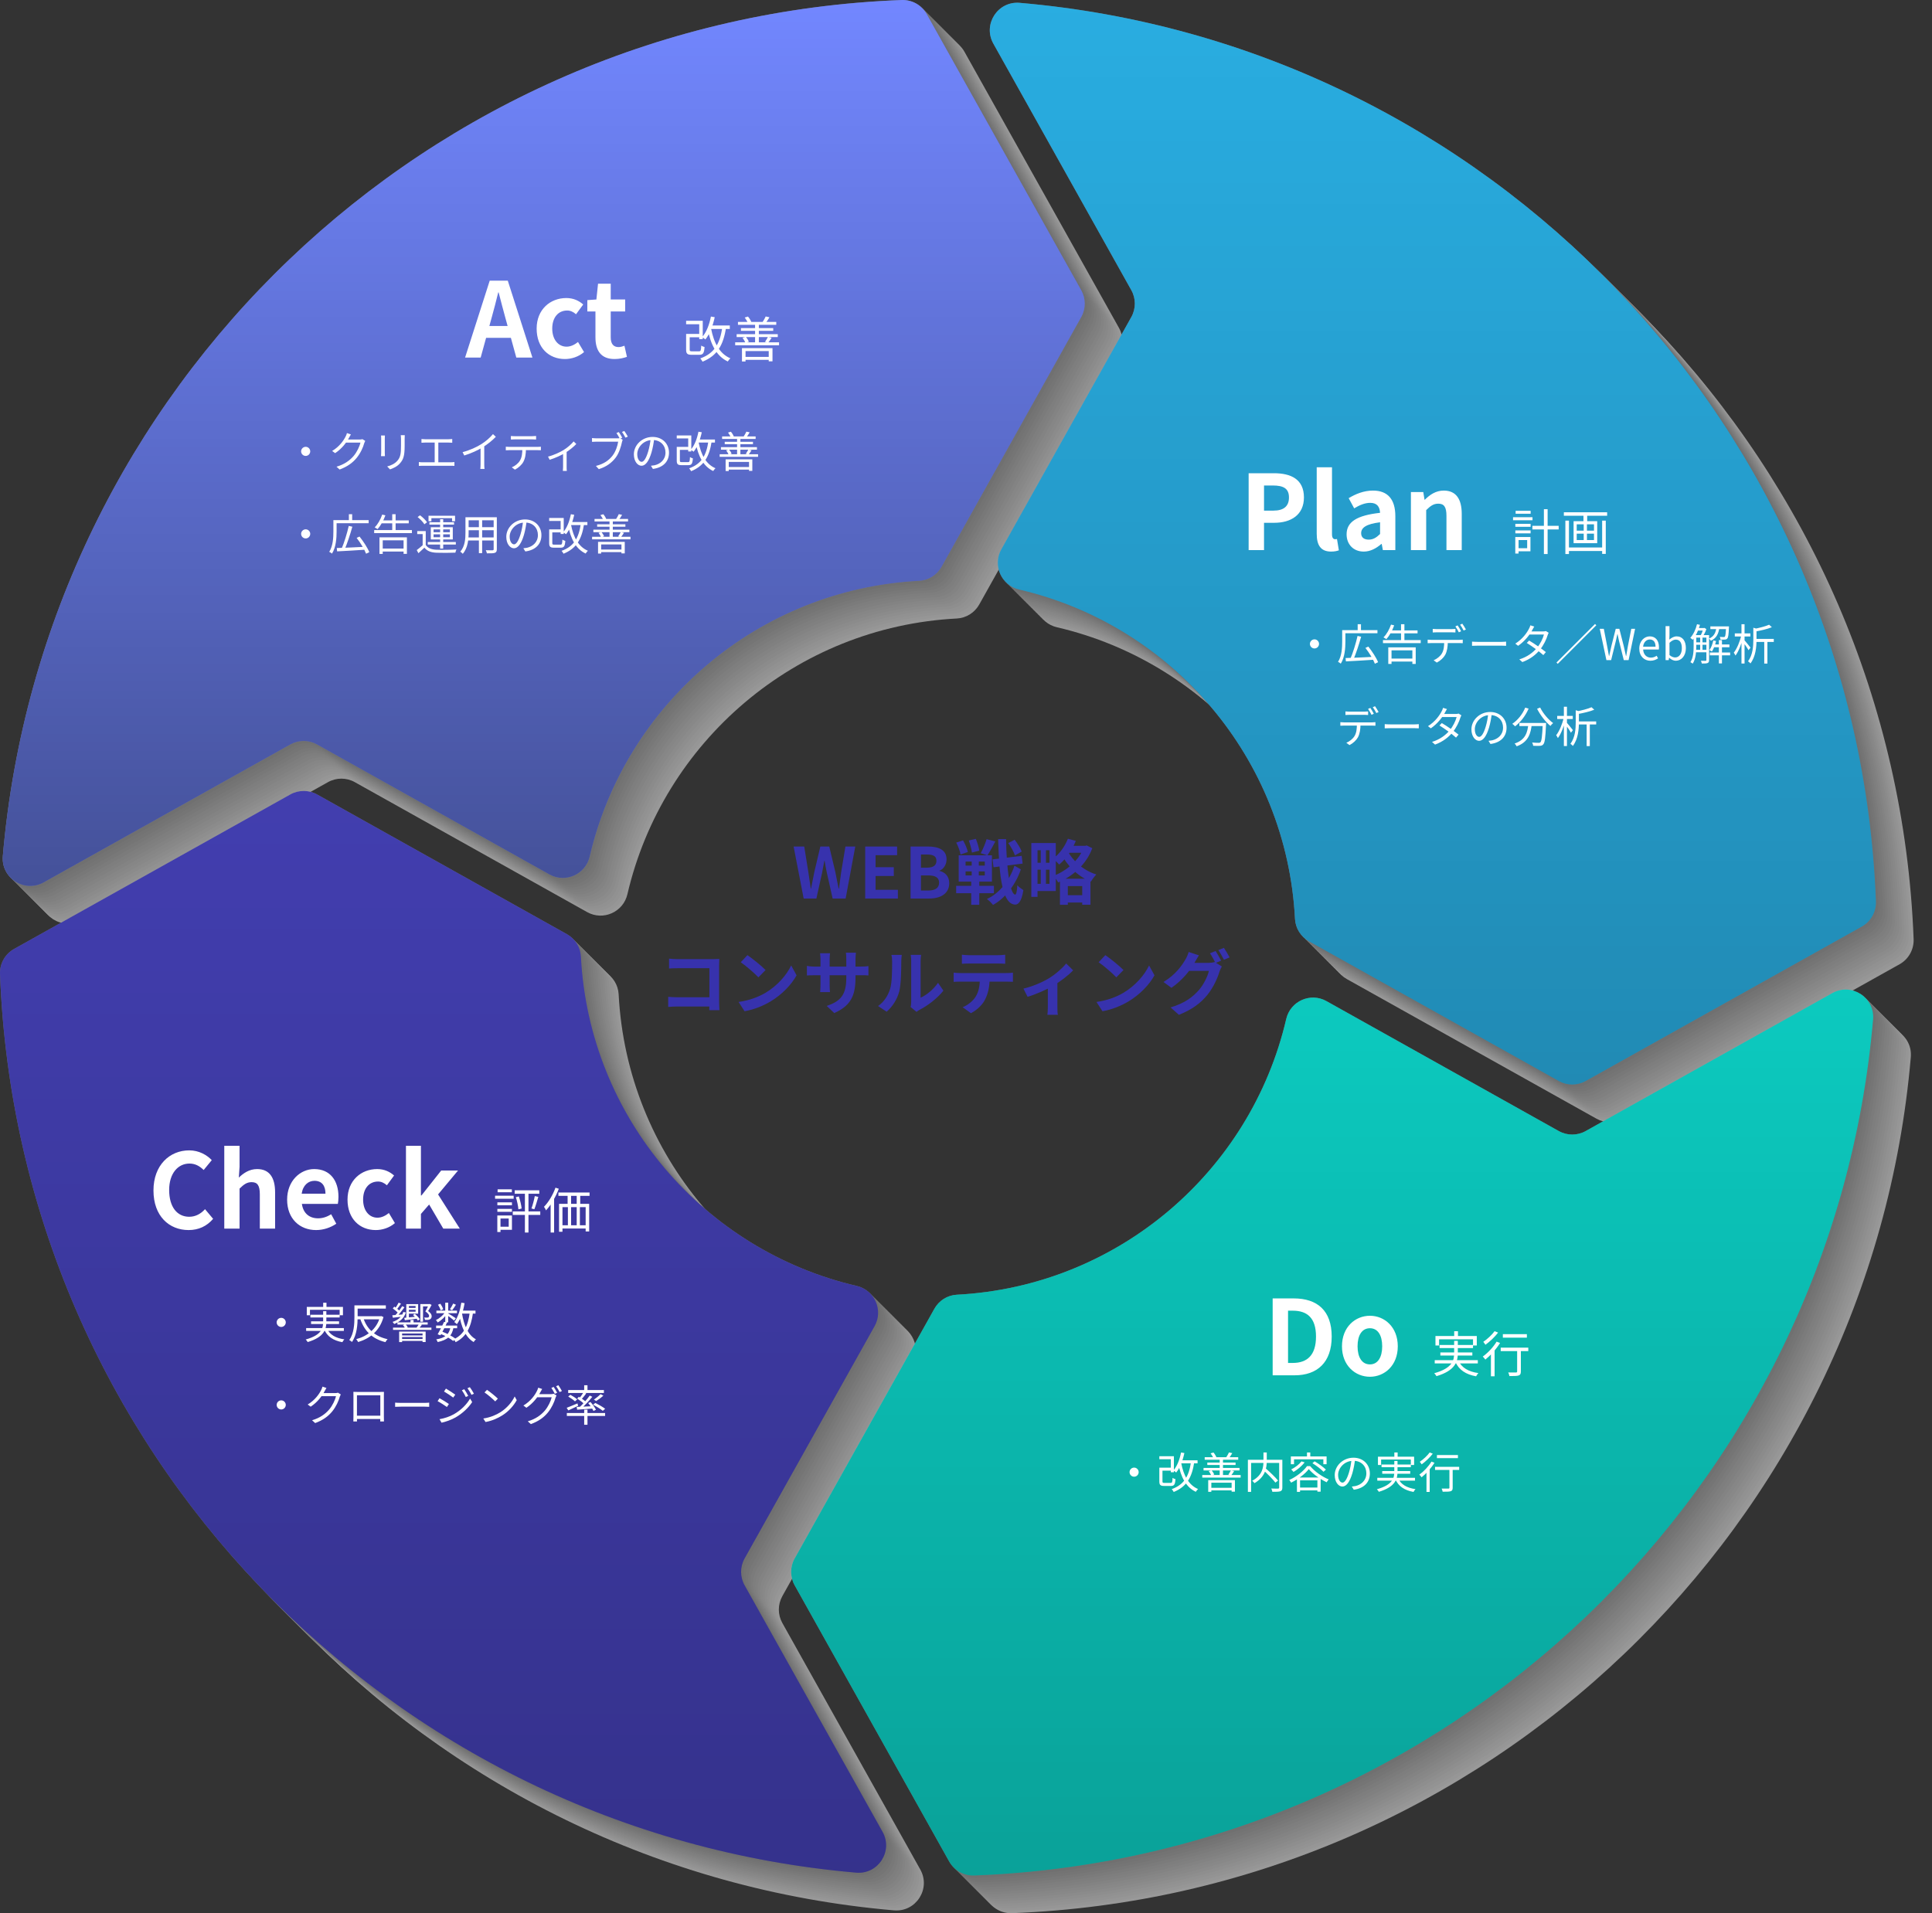 <svg width="632" height="626" viewBox="0 0 632 626" fill="none" xmlns="http://www.w3.org/2000/svg">
<rect x="0" y="0" width="632" height="626" fill="#333333" stroke="none"/>
<path d="M262.897 294L259.608 276.98H263.081L264.415 285.283C264.691 287.077 264.944 288.894 265.22 290.734H265.312C265.657 288.894 266.025 287.077 266.393 285.283L268.348 276.98H271.269L273.247 285.283C273.615 287.054 273.937 288.894 274.328 290.734H274.443C274.673 288.894 274.949 287.077 275.179 285.283L276.559 276.98H279.779L276.628 294H272.373L270.487 285.582C270.188 284.271 269.958 282.937 269.751 281.649H269.659C269.429 282.937 269.176 284.271 268.923 285.582L267.06 294H262.897ZM283.023 294V276.98H293.465V279.809H286.427V283.742H292.384V286.617H286.427V291.148H293.718V294H283.023ZM297.864 294V276.98H303.476C306.972 276.98 309.64 278.015 309.64 281.189C309.64 282.753 308.789 284.34 307.34 284.869V284.961C309.157 285.398 310.514 286.709 310.514 288.986C310.514 292.413 307.662 294 303.936 294H297.864ZM301.268 283.903H303.246C305.408 283.903 306.328 283.052 306.328 281.672C306.328 280.177 305.339 279.602 303.292 279.602H301.268V283.903ZM301.268 291.378H303.637C305.937 291.378 307.202 290.55 307.202 288.802C307.202 287.146 305.983 286.433 303.637 286.433H301.268V291.378ZM324.697 281.189L334.219 280.039L334.518 282.569L324.996 283.765L324.697 281.189ZM329.826 275.853L331.919 274.772C332.839 275.968 333.851 277.555 334.219 278.636L332.011 279.878C331.643 278.797 330.723 277.072 329.826 275.853ZM312.806 275.692L315.037 274.979C315.727 276.152 316.394 277.716 316.601 278.774L314.209 279.602C314.071 278.567 313.45 276.934 312.806 275.692ZM316.923 275.002L319.223 274.473C319.729 275.692 320.212 277.325 320.35 278.337L317.935 278.958C317.82 277.946 317.383 276.267 316.923 275.002ZM315.865 285.122V286.433H322.144V285.122H315.865ZM315.865 281.902V283.213H322.144V281.902H315.865ZM313.611 279.855H324.49V288.457H313.611V279.855ZM312.783 289.837H325.134V292.252H312.783V289.837ZM322.742 274.565L325.594 275.324C324.743 276.98 323.754 278.751 322.995 279.878L320.81 279.165C321.523 277.9 322.328 275.991 322.742 274.565ZM317.866 280.522H320.189V287.445H320.35V296.047H317.705V287.445H317.866V280.522ZM331.85 283.259L333.943 284.455C332.333 289.262 328.952 293.839 324.835 296.093C324.352 295.449 323.547 294.644 322.834 294.161C327.089 292.229 330.355 287.882 331.85 283.259ZM326.514 274.565H329.113C329.228 284.34 330.424 292.551 332.057 292.712C332.448 292.712 332.678 291.654 332.793 289.653C333.253 290.228 334.357 290.987 334.771 291.24C334.173 295.127 333.023 296.024 332.057 295.978C327.986 295.817 326.836 287.238 326.514 274.565ZM338.75 275.83H345.374V291.539H338.75V289.193H343.304V278.199H338.75V275.83ZM337.37 275.83H339.394V293.448H337.37V275.83ZM338.474 282.293H344.362V284.57H338.474V282.293ZM348.341 292.919H355.448V295.311H348.341V292.919ZM349.008 276.75H355.172V279.027H349.008V276.75ZM340.452 277.233H342.154V290.228H340.452V277.233ZM346.731 287.514H356.713V296.024H354.022V289.929H349.307V296.047H346.731V287.514ZM354.574 276.75H355.034L355.494 276.635L357.311 277.532C355.31 282.914 350.94 286.686 346.156 288.733C345.811 288.089 345.121 287.1 344.569 286.594C348.893 284.984 353.033 281.396 354.574 277.21V276.75ZM349.33 274.427L351.929 275.14C350.687 278.176 348.617 281.074 346.501 282.891C346.064 282.385 345.052 281.396 344.477 280.959C346.524 279.464 348.341 277.003 349.33 274.427ZM349.238 278.429C350.733 281.327 354.068 284.708 358.645 286.134C358.07 286.663 357.265 287.767 356.874 288.457C352.274 286.663 348.916 282.868 347.283 279.602L349.238 278.429ZM218.858 313.67C219.732 313.762 220.905 313.831 221.71 313.831H233.302C233.969 313.831 234.912 313.785 235.303 313.762C235.28 314.314 235.234 315.211 235.234 315.901V327.815C235.234 328.62 235.303 329.816 235.349 330.529H232.014C232.037 329.839 232.06 329.011 232.06 328.16V316.798H221.71C220.744 316.798 219.502 316.844 218.858 316.89V313.67ZM218.582 326.159C219.364 326.228 220.399 326.297 221.434 326.297H233.877V329.333H221.526C220.629 329.333 219.341 329.379 218.582 329.471V326.159ZM244.503 312.52C246.09 313.601 249.08 315.993 250.437 317.396L248.091 319.788C246.895 318.5 243.997 315.993 242.318 314.843L244.503 312.52ZM241.605 327.838C245.216 327.332 248.183 326.159 250.414 324.848C254.347 322.502 257.337 319.006 258.809 315.901L260.58 319.121C258.855 322.249 255.796 325.423 252.093 327.654C249.747 329.057 246.78 330.322 243.56 330.874L241.605 327.838ZM279.854 319.857C279.854 325.538 278.474 329.011 272.908 331.472L270.447 329.149C274.909 327.608 276.841 325.607 276.841 319.949V313.831C276.841 312.911 276.795 312.152 276.703 311.715H279.992C279.946 312.175 279.854 312.911 279.854 313.831V319.857ZM271.528 311.899C271.482 312.336 271.39 313.072 271.39 313.992V322.203C271.39 323.238 271.459 324.181 271.505 324.618H268.285C268.331 324.181 268.4 323.238 268.4 322.203V313.969C268.4 313.325 268.354 312.612 268.262 311.899H271.528ZM263.961 316.039C264.375 316.108 265.318 316.269 266.445 316.269H281.533C282.752 316.269 283.442 316.2 284.086 316.108V319.167C283.58 319.098 282.752 319.098 281.556 319.098H266.445C265.295 319.098 264.49 319.144 263.961 319.167V316.039ZM297.886 329.494C298.001 329.057 298.07 328.436 298.07 327.815C298.07 326.596 298.07 316.269 298.07 314.406C298.07 313.371 297.909 312.474 297.909 312.428H301.313C301.313 312.474 301.152 313.394 301.152 314.429C301.152 316.269 301.152 325.032 301.152 326.435C303.038 325.63 305.292 323.813 306.856 321.582L308.604 324.135C306.695 326.619 303.406 329.103 300.807 330.414C300.324 330.667 300.048 330.92 299.818 331.081L297.886 329.494ZM287.237 329.172C289.284 327.746 290.526 325.63 291.147 323.652C291.814 321.697 291.837 317.327 291.837 314.567C291.837 313.624 291.745 313.026 291.607 312.451H294.988C294.988 312.543 294.827 313.578 294.827 314.521C294.827 317.258 294.758 322.111 294.16 324.434C293.447 327.01 292.021 329.287 290.043 331.035L287.237 329.172ZM314.653 312.382C315.389 312.474 316.332 312.543 317.114 312.543C318.563 312.543 325.003 312.543 326.36 312.543C327.119 312.543 328.039 312.474 328.821 312.382V315.349C328.039 315.303 327.142 315.257 326.36 315.257C325.003 315.257 318.563 315.257 317.114 315.257C316.332 315.257 315.343 315.303 314.653 315.349V312.382ZM311.962 318.247C312.652 318.339 313.457 318.385 314.17 318.385C315.619 318.385 327.878 318.385 329.235 318.385C329.718 318.385 330.73 318.362 331.351 318.247V321.237C330.753 321.214 329.879 321.191 329.235 321.191C327.878 321.191 315.619 321.191 314.17 321.191C313.503 321.191 312.606 321.214 311.962 321.26V318.247ZM323.738 319.857C323.738 322.87 323.209 325.17 322.22 327.079C321.438 328.689 319.644 330.46 317.62 331.518L314.906 329.563C316.539 328.919 318.172 327.608 319.069 326.251C320.219 324.503 320.541 322.341 320.541 319.88L323.738 319.857ZM334.788 323.468C337.801 322.801 341.205 321.26 343.022 320.156C345.276 318.799 347.576 316.752 348.772 315.257L351.049 317.488C349.669 318.983 346.886 321.145 344.379 322.617C342.309 323.836 338.767 325.377 336.145 326.159L334.788 323.468ZM342.769 321.973L345.897 321.375V329.54C345.897 330.368 345.92 331.587 346.058 332.047H342.631C342.7 331.587 342.769 330.368 342.769 329.54V321.973ZM361.583 312.52C363.17 313.601 366.16 315.993 367.517 317.396L365.171 319.788C363.975 318.5 361.077 315.993 359.398 314.843L361.583 312.52ZM358.685 327.838C362.296 327.332 365.263 326.159 367.494 324.848C371.427 322.502 374.417 319.006 375.889 315.901L377.66 319.121C375.935 322.249 372.876 325.423 369.173 327.654C366.827 329.057 363.86 330.322 360.64 330.874L358.685 327.838ZM397.647 311.163C398.222 312.014 399.027 313.463 399.464 314.314L397.624 315.119C397.141 314.176 396.428 312.796 395.807 311.922L397.647 311.163ZM400.361 310.128C400.959 311.002 401.81 312.451 402.224 313.256L400.384 314.038C399.901 313.095 399.165 311.738 398.544 310.887L400.361 310.128ZM399.694 316.223C399.441 316.683 399.119 317.304 398.935 317.879C398.314 319.926 397.003 323.008 394.933 325.561C392.748 328.229 389.965 330.345 385.641 332.047L382.927 329.632C387.642 328.206 390.195 326.205 392.196 323.928C393.76 322.134 395.094 319.374 395.462 317.672H387.711L388.769 315.05C389.804 315.05 394.611 315.05 395.347 315.05C396.06 315.05 396.819 314.958 397.348 314.774L399.694 316.223ZM392.196 312.589C391.667 313.394 391.069 314.452 390.793 314.935C389.252 317.718 386.492 320.961 383.203 323.215L380.604 321.306C384.652 318.845 386.653 315.878 387.803 313.9C388.148 313.348 388.631 312.267 388.838 311.485L392.196 312.589Z" fill="#3732AD"/>
<g style="mix-blend-mode:multiply" opacity="0.5">
<path d="M307.287 12.35C152.144 18.25 26.478 139.274 13.271 292.441C12.653 299.623 20.325 304.573 26.617 301.053L107.294 255.917C110.021 254.391 113.344 254.391 116.071 255.917L192.088 298.444C197.326 301.374 203.88 298.437 205.241 292.591C216.826 242.731 260.3 205.107 313.005 202.373C316.071 202.212 318.836 200.469 320.334 197.789L366.045 116.079C367.57 113.352 367.57 110.029 366.045 107.303L315.499 16.949C313.844 13.994 310.671 12.225 307.287 12.354V12.35Z" fill="white"/>
<path d="M306.519 11.578C151.372 17.482 25.706 138.502 12.499 291.669C11.881 298.851 19.553 303.801 25.846 300.281L106.522 255.145C109.249 253.619 112.572 253.619 115.299 255.145L191.316 297.672C196.554 300.602 203.108 297.665 204.47 291.819C216.054 241.959 259.529 204.335 312.233 201.601C315.299 201.44 318.065 199.697 319.562 197.017L365.273 115.307C366.799 112.581 366.799 109.257 365.273 106.531L314.727 16.177C313.072 13.222 309.899 11.453 306.515 11.582L306.519 11.578Z" fill="#FAFAFA"/>
<path d="M305.747 10.806C150.6 16.709 24.934 137.73 11.727 290.897C11.109 298.079 18.781 303.029 25.074 299.509L105.751 254.373C108.477 252.847 111.8 252.847 114.527 254.373L190.544 296.9C195.783 299.83 202.336 296.893 203.698 291.047C215.283 241.187 258.757 203.563 311.461 200.829C314.527 200.668 317.293 198.925 318.79 196.245L364.501 114.535C366.027 111.809 366.027 108.485 364.501 105.759L313.955 15.405C312.301 12.45 309.127 10.681 305.743 10.81L305.747 10.806Z" fill="#F4F4F4"/>
<path d="M304.975 10.035C149.829 15.938 24.163 136.959 10.955 290.125C10.337 297.308 18.009 302.257 24.302 298.737L104.979 253.602C107.705 252.076 111.029 252.076 113.755 253.602L189.772 296.129C195.011 299.059 201.564 296.122 202.926 290.276C214.511 240.416 257.985 202.791 310.689 200.058C313.755 199.897 316.521 198.153 318.018 195.473L363.729 113.764C365.255 111.037 365.255 107.714 363.729 104.987L313.183 14.634C311.529 11.678 308.356 9.91 304.972 10.038L304.975 10.035Z" fill="#EFEFEF"/>
<path d="M304.203 9.263C149.06 15.166 23.394 136.187 10.183 289.353C9.565 296.536 17.237 301.485 23.53 297.965L104.207 252.83C106.933 251.304 110.257 251.304 112.983 252.83L189 295.357C194.239 298.287 200.792 295.35 202.154 289.504C213.739 239.644 257.213 202.019 309.917 199.286C312.983 199.125 315.749 197.381 317.246 194.701L362.957 112.992C364.483 110.265 364.483 106.942 362.957 104.215L312.411 13.862C310.757 10.906 307.584 9.138 304.2 9.266L304.203 9.263Z" fill="#E9E9E9"/>
<path d="M303.431 8.491C148.288 14.394 22.622 135.415 9.415 288.585C8.797 295.768 16.469 300.717 22.762 297.197L103.439 252.061C106.165 250.535 109.488 250.535 112.215 252.061L188.232 294.588C193.471 297.519 200.024 294.581 201.386 288.735C212.971 238.875 256.445 201.251 309.149 198.517C312.215 198.356 314.981 196.613 316.478 193.933L362.189 112.223C363.715 109.497 363.715 106.173 362.189 103.447L311.643 13.093C309.989 10.138 306.815 8.369 303.431 8.498V8.491Z" fill="#E4E4E4"/>
<path d="M302.66 7.723C147.517 13.622 21.851 134.643 8.643 287.813C8.025 294.996 15.697 299.945 21.99 296.425L102.667 251.29C105.393 249.764 108.716 249.764 111.443 251.29L187.46 293.817C192.699 296.747 199.252 293.81 200.614 287.964C212.199 238.104 255.673 200.479 308.377 197.746C311.443 197.585 314.209 195.841 315.706 193.161L361.417 111.452C362.943 108.725 362.943 105.402 361.417 102.675L310.871 12.322C309.217 9.366 306.044 7.598 302.66 7.726V7.723Z" fill="#DEDEDE"/>
<path d="M301.888 6.951C146.745 12.85 21.079 133.875 7.871 287.042C7.253 294.224 14.925 299.173 21.218 295.653L101.895 250.518C104.621 248.992 107.945 248.992 110.671 250.518L186.688 293.045C191.927 295.975 198.48 293.038 199.842 287.192C211.427 237.332 254.901 199.707 307.605 196.974C310.671 196.813 313.437 195.069 314.934 192.389L360.645 110.68C362.171 107.953 362.171 104.63 360.645 101.903L310.099 11.55C308.445 8.595 305.272 6.826 301.888 6.954V6.951Z" fill="#D9D9D9"/>
<path d="M301.119 6.179C145.973 12.078 20.307 133.102 7.1 286.269C6.481 293.452 14.153 298.401 20.446 294.881L101.123 249.746C103.85 248.22 107.173 248.22 109.899 249.746L185.916 292.273C191.155 295.203 197.709 292.266 199.07 286.419C210.655 236.56 254.129 198.935 306.833 196.202C309.899 196.041 312.665 194.297 314.162 191.617L359.873 109.907C361.399 107.181 361.399 103.858 359.873 101.131L309.328 10.77C307.673 7.815 304.5 6.046 301.116 6.175L301.119 6.179Z" fill="#D3D3D3"/>
<path d="M300.348 5.407C145.201 11.31 19.535 132.331 6.328 285.498C5.71 292.68 13.382 297.629 19.674 294.11L100.351 248.974C103.078 247.448 106.401 247.448 109.127 248.974L185.145 291.501C190.383 294.431 196.937 291.494 198.298 285.648C209.883 235.788 253.357 198.164 306.061 195.43C309.127 195.269 311.893 193.525 313.39 190.845L359.102 109.136C360.627 106.409 360.627 103.086 359.102 100.36L308.556 10.002C306.901 7.047 303.728 5.278 300.344 5.407H300.348Z" fill="#CECECE"/>
<path d="M299.576 4.635C144.429 10.538 18.763 131.559 5.556 284.726C4.938 291.908 12.61 296.857 18.902 293.338L99.579 248.202C102.306 246.676 105.629 246.676 108.356 248.202L184.373 290.729C189.611 293.659 196.165 290.722 197.526 284.876C209.111 235.016 252.585 197.392 305.29 194.658C308.356 194.497 311.121 192.753 312.619 190.073L358.33 108.364C359.856 105.637 359.856 102.314 358.33 99.588L307.784 9.23C306.129 6.275 302.956 4.506 299.572 4.635H299.576Z" fill="#C9C9C9"/>
<path d="M298.804 3.863C143.661 9.766 17.995 130.787 4.784 283.954C4.166 291.136 11.838 296.085 18.131 292.566L98.808 247.43C101.534 245.904 104.857 245.904 107.584 247.43L183.601 289.957C188.839 292.887 195.393 289.95 196.755 284.104C208.34 234.244 251.814 196.62 304.518 193.886C307.584 193.725 310.35 191.981 311.847 189.301L357.558 107.592C359.084 104.865 359.084 101.542 357.558 98.816L307.016 8.458C305.361 5.503 302.188 3.734 298.804 3.863Z" fill="#C3C3C3"/>
<path d="M298.032 3.092C142.889 8.995 17.223 130.015 4.016 283.182C3.397 290.365 11.07 295.314 17.362 291.794L98.039 246.658C100.766 245.133 104.089 245.133 106.815 246.658L182.833 289.186C188.071 292.116 194.625 289.178 195.986 283.332C207.571 233.473 251.045 195.848 303.749 193.115C306.815 192.954 309.581 191.21 311.078 188.53L356.79 106.82C358.315 104.094 358.315 100.771 356.79 98.044L306.244 7.687C304.589 4.732 301.416 2.963 298.032 3.092Z" fill="#BEBEBE"/>
<path d="M297.26 2.32C142.117 8.223 16.451 129.243 3.244 282.414C2.626 289.596 10.298 294.546 16.59 291.026L97.267 245.89C99.994 244.364 103.317 244.364 106.044 245.89L182.061 288.417C187.299 291.347 193.853 288.41 195.214 282.564C206.799 232.704 250.273 195.08 302.978 192.346C306.044 192.185 308.809 190.442 310.307 187.761L356.018 106.052C357.543 103.325 357.543 100.002 356.018 97.276L305.472 6.915C303.817 3.96 300.644 2.191 297.26 2.32Z" fill="#B8B8B8"/>
<path d="M296.488 1.551C141.345 7.451 15.679 128.475 2.472 281.642C1.854 288.824 9.526 293.774 15.819 290.254L96.495 245.118C99.222 243.592 102.545 243.592 105.272 245.118L181.289 287.645C186.527 290.575 193.081 287.638 194.443 281.792C206.028 231.932 249.502 194.308 302.206 191.574C305.272 191.413 308.038 189.67 309.535 186.989L355.246 105.28C356.772 102.553 356.772 99.23 355.246 96.504L304.7 6.143C303.045 3.188 299.872 1.419 296.488 1.548V1.551Z" fill="#B3B3B3"/>
<path d="M295.716 0.779C140.573 6.679 14.907 127.703 1.7 280.87C1.082 288.052 8.754 293.002 15.047 289.482L95.724 244.346C98.45 242.82 101.773 242.82 104.5 244.346L180.517 286.873C185.756 289.803 192.309 286.866 193.671 281.02C205.256 231.16 248.73 193.536 301.434 190.802C304.5 190.641 307.266 188.898 308.763 186.218L354.474 104.508C356 101.782 356 98.458 354.474 95.732L303.928 5.371C302.274 2.416 299.1 0.647 295.716 0.776V0.779Z" fill="#ADADAD"/>
<path d="M294.948 0.008C139.802 5.907 14.136 126.931 0.928 280.098C0.31 287.281 7.982 292.23 14.275 288.71L94.952 243.574C97.678 242.049 101.002 242.049 103.728 243.574L179.745 286.102C184.984 289.032 191.537 286.094 192.899 280.248C204.484 230.389 247.958 192.764 300.662 190.031C303.728 189.87 306.494 188.126 307.991 185.446L353.702 103.736C355.228 101.01 355.228 97.687 353.702 94.96L303.156 4.603C301.502 1.648 298.329 -0.121 294.945 0.008H294.948Z" fill="#A8A8A8"/>
</g>
<g style="mix-blend-mode:multiply" opacity="0.5">
<path d="M337.289 26.618L382.425 107.295C383.951 110.022 383.951 113.345 382.425 116.071L339.898 192.088C336.968 197.327 339.905 203.881 345.751 205.242C395.611 216.827 433.235 260.301 435.969 313.005C436.13 316.071 437.874 318.837 440.554 320.334L522.263 366.045C524.99 367.571 528.313 367.571 531.039 366.045L621.393 315.5C624.348 313.845 626.117 310.672 625.989 307.288C620.085 152.145 499.065 26.479 345.898 13.268C338.715 12.65 333.766 20.322 337.286 26.615L337.289 26.618Z" fill="white"/>
<path d="M336.518 25.846L381.653 106.523C383.179 109.25 383.179 112.573 381.653 115.299L339.126 191.316C336.196 196.555 339.133 203.109 344.979 204.47C394.839 216.055 432.464 259.529 435.197 312.233C435.358 315.299 437.102 318.065 439.782 319.562L521.491 365.273C524.218 366.799 527.541 366.799 530.268 365.273L620.621 314.728C623.576 313.073 625.345 309.9 625.217 306.516C619.313 151.373 498.293 25.707 345.126 12.496C337.943 11.878 332.994 19.55 336.514 25.843L336.518 25.846Z" fill="#FAFAFA"/>
<path d="M335.749 25.075L380.885 105.752C382.411 108.478 382.411 111.801 380.885 114.528L338.358 190.545C335.428 195.784 338.365 202.337 344.211 203.699C394.071 215.284 431.695 258.758 434.429 311.462C434.59 314.528 436.334 317.294 439.014 318.791L520.723 364.502C523.45 366.028 526.773 366.028 529.499 364.502L619.853 313.956C622.808 312.302 624.577 309.128 624.448 305.744C618.545 150.601 497.525 24.935 344.358 11.725C337.175 11.106 332.226 18.778 335.746 25.071L335.749 25.075Z" fill="#F4F4F4"/>
<path d="M334.977 24.303L380.113 104.98C381.639 107.706 381.639 111.029 380.113 113.756L337.586 189.773C334.656 195.012 337.593 201.565 343.439 202.927C393.299 214.512 430.923 257.986 433.657 310.69C433.818 313.756 435.562 316.522 438.242 318.019L519.951 363.73C522.678 365.256 526.001 365.256 528.727 363.73L619.081 313.184C622.036 311.53 623.805 308.356 623.676 304.972C617.773 149.829 496.753 24.163 343.586 10.953C336.403 10.334 331.454 18.006 334.974 24.299L334.977 24.303Z" fill="#EFEFEF"/>
<path d="M334.206 23.534L379.341 104.211C380.867 106.938 380.867 110.261 379.341 112.987L336.814 189.004C333.884 194.243 336.821 200.797 342.667 202.158C392.527 213.743 430.152 257.217 432.885 309.921C433.046 312.987 434.79 315.753 437.47 317.25L519.179 362.961C521.906 364.487 525.229 364.487 527.956 362.961L618.309 312.416C621.264 310.761 623.033 307.588 622.905 304.204C617.001 149.061 495.981 23.395 342.814 10.184C335.631 9.566 330.682 17.238 334.202 23.531L334.206 23.534Z" fill="#E9E9E9"/>
<path d="M333.434 22.763L378.569 103.439C380.095 106.166 380.095 109.489 378.569 112.216L336.042 188.233C333.112 193.471 336.049 200.025 341.896 201.386C391.755 212.971 429.38 256.446 432.113 309.15C432.274 312.216 434.018 314.982 436.698 316.479L518.408 362.19C521.134 363.716 524.457 363.716 527.184 362.19L617.537 311.644C620.493 309.989 622.261 306.816 622.133 303.432C616.233 148.289 495.213 22.623 342.046 9.416C334.863 8.798 329.914 16.47 333.434 22.763Z" fill="#E4E4E4"/>
<path d="M332.662 21.991L377.798 102.667C379.323 105.394 379.323 108.717 377.798 111.444L335.27 187.461C332.34 192.699 335.278 199.253 341.124 200.615C390.983 212.199 428.608 255.674 431.341 308.378C431.502 311.444 433.246 314.21 435.926 315.707L517.636 361.418C520.362 362.944 523.685 362.944 526.412 361.418L616.766 310.872C619.721 309.217 621.49 306.044 621.361 302.66C615.461 147.517 494.441 21.851 341.274 8.644C334.091 8.026 329.142 15.698 332.662 21.991Z" fill="#DEDEDE"/>
<path d="M331.89 21.219L377.026 101.896C378.552 104.622 378.552 107.946 377.026 110.672L334.499 186.689C331.568 191.928 334.506 198.482 340.352 199.843C390.212 211.428 427.836 254.902 430.57 307.606C430.73 310.672 432.474 313.438 435.154 314.935L516.864 360.646C519.59 362.172 522.914 362.172 525.64 360.646L615.994 310.1C618.949 308.446 620.718 305.273 620.589 301.889C614.693 146.746 493.669 21.08 340.502 7.872C333.319 7.254 328.37 14.926 331.89 21.219Z" fill="#D9D9D9"/>
<path d="M331.118 20.447L376.254 101.124C377.78 103.85 377.78 107.174 376.254 109.9L333.727 185.917C330.797 191.156 333.734 197.71 339.58 199.071C389.44 210.656 427.064 254.13 429.798 306.834C429.959 309.9 431.702 312.666 434.382 314.163L516.092 359.874C518.818 361.4 522.142 361.4 524.868 359.874L615.222 309.329C618.177 307.674 619.946 304.501 619.817 301.117C613.921 145.974 492.897 20.308 339.73 7.101C332.547 6.482 327.598 14.154 331.118 20.447Z" fill="#D3D3D3"/>
<path d="M330.346 19.675L375.482 100.352C377.008 103.079 377.008 106.402 375.482 109.128L332.955 185.145C330.025 190.384 332.962 196.938 338.808 198.299C388.668 209.884 426.292 253.358 429.026 306.062C429.187 309.128 430.931 311.894 433.611 313.391L515.32 359.102C518.047 360.628 521.37 360.628 524.096 359.102L614.45 308.557C617.405 306.902 619.174 303.729 619.045 300.345C613.149 145.202 492.129 19.536 338.958 6.329C331.776 5.71 326.827 13.383 330.346 19.675Z" fill="#CECECE"/>
<path d="M329.578 18.903L374.714 99.58C376.24 102.307 376.24 105.63 374.714 108.356L332.187 184.373C329.256 189.612 332.194 196.166 338.04 197.527C387.9 209.112 425.524 252.586 428.258 305.29C428.418 308.356 430.162 311.122 432.842 312.619L514.552 358.33C517.278 359.856 520.602 359.856 523.328 358.33L613.682 307.785C616.637 306.13 618.406 302.957 618.277 299.573C612.377 144.43 491.357 18.764 338.186 5.557C331.004 4.938 326.055 12.611 329.574 18.903H329.578Z" fill="#C9C9C9"/>
<path d="M328.806 18.135L373.942 98.812C375.468 101.538 375.468 104.861 373.942 107.588L331.415 183.605C328.485 188.844 331.422 195.397 337.268 196.759C387.128 208.344 424.752 251.818 427.486 304.522C427.647 307.588 429.39 310.354 432.07 311.851L513.78 357.562C516.506 359.088 519.83 359.088 522.556 357.562L612.91 307.016C615.865 305.362 617.634 302.188 617.505 298.804C611.606 143.661 490.585 17.995 337.418 4.785C330.236 4.166 325.286 11.838 328.806 18.131V18.135Z" fill="#C3C3C3"/>
<path d="M328.034 17.363L373.17 98.04C374.696 100.767 374.696 104.09 373.17 106.816L330.643 182.833C327.713 188.072 330.65 194.626 336.496 195.987C386.356 207.572 423.98 251.046 426.714 303.75C426.875 306.816 428.619 309.582 431.299 311.079L513.008 356.79C515.735 358.316 519.058 358.316 521.784 356.79L612.138 306.245C615.093 304.59 616.862 301.417 616.733 298.033C610.834 142.89 489.813 17.224 336.646 4.017C329.464 3.398 324.515 11.07 328.034 17.363Z" fill="#BEBEBE"/>
<path d="M327.262 16.591L372.398 97.268C373.924 99.995 373.924 103.318 372.398 106.044L329.871 182.061C326.941 187.3 329.878 193.854 335.724 195.215C385.584 206.8 423.208 250.274 425.942 302.978C426.103 306.044 427.847 308.81 430.527 310.307L512.236 356.018C514.963 357.544 518.286 357.544 521.013 356.018L611.366 305.473C614.321 303.818 616.09 300.645 615.962 297.261C610.062 142.118 489.041 16.452 335.874 3.245C328.692 2.626 323.743 10.299 327.262 16.591Z" fill="#B8B8B8"/>
<path d="M326.491 15.82L371.626 96.496C373.152 99.223 373.152 102.546 371.626 105.273L329.099 181.29C326.169 186.529 329.106 193.082 334.952 194.444C384.812 206.029 422.437 249.503 425.17 302.207C425.331 305.273 427.075 308.039 429.755 309.536L511.464 355.247C514.191 356.773 517.514 356.773 520.241 355.247L610.594 304.701C613.549 303.047 615.318 299.873 615.19 296.489C609.29 141.346 488.269 15.68 335.102 2.473C327.92 1.855 322.971 9.527 326.491 15.82Z" fill="#B3B3B3"/>
<path d="M325.719 15.048L370.854 95.725C372.38 98.451 372.38 101.774 370.854 104.501L328.327 180.518C325.397 185.757 328.335 192.31 334.181 193.672C384.04 205.257 421.665 248.731 424.398 301.435C424.559 304.501 426.303 307.267 428.983 308.764L510.693 354.475C513.419 356.001 516.742 356.001 519.469 354.475L609.822 303.929C612.778 302.275 614.546 299.101 614.418 295.717C608.522 140.574 487.498 14.908 334.331 1.701C327.148 1.083 322.199 8.755 325.719 15.048Z" fill="#ADADAD"/>
<path d="M324.947 14.276L370.083 94.953C371.608 97.679 371.608 101.002 370.083 103.729L327.555 179.746C324.625 184.985 327.563 191.538 333.409 192.9C383.268 204.485 420.893 247.959 423.626 300.663C423.787 303.729 425.531 306.495 428.211 307.992L509.921 353.703C512.647 355.229 515.97 355.229 518.697 353.703L609.051 303.157C612.006 301.503 613.775 298.329 613.646 294.945C607.75 139.802 486.726 14.136 333.559 0.929C326.376 0.311 321.427 7.983 324.947 14.276Z" fill="#A8A8A8"/>
</g>
<g style="mix-blend-mode:multiply" opacity="0.5">
<path d="M522.267 382.426L446.25 339.899C441.011 336.969 434.458 339.906 433.096 345.752C421.511 395.612 378.037 433.236 325.333 435.97C322.267 436.131 319.501 437.875 318.004 440.555L272.293 522.264C270.767 524.991 270.767 528.314 272.293 531.04L322.839 621.394C324.493 624.349 327.666 626.118 331.05 625.989C486.193 620.086 611.859 499.066 625.07 345.899C625.688 338.716 618.016 333.767 611.723 337.287L531.047 382.422C528.32 383.948 524.997 383.948 522.27 382.422L522.267 382.426Z" fill="white"/>
<path d="M521.495 381.658L445.478 339.131C440.239 336.201 433.686 339.138 432.324 344.984C420.739 394.844 377.265 432.468 324.561 435.202C321.495 435.363 318.729 437.106 317.232 439.787L271.521 521.496C269.995 524.223 269.995 527.546 271.521 530.272L322.067 620.626C323.721 623.581 326.894 625.35 330.278 625.221C485.421 619.318 611.087 498.297 624.298 345.131C624.916 337.948 617.244 332.999 610.952 336.519L530.275 381.654C527.548 383.18 524.225 383.18 521.499 381.654L521.495 381.658Z" fill="#FAFAFA"/>
<path d="M520.727 380.886L444.71 338.359C439.471 335.429 432.917 338.366 431.556 344.212C419.971 394.072 376.497 431.696 323.793 434.43C320.727 434.591 317.961 436.334 316.464 439.015L270.753 520.724C269.227 523.451 269.227 526.774 270.753 529.5L321.298 619.854C322.953 622.809 326.126 624.578 329.51 624.449C484.653 618.546 610.319 497.525 623.53 344.359C624.148 337.176 616.476 332.227 610.183 335.747L529.507 380.882C526.78 382.408 523.457 382.408 520.73 380.882L520.727 380.886Z" fill="#F4F4F4"/>
<path d="M519.955 380.114L443.938 337.587C438.699 334.657 432.146 337.594 430.784 343.44C419.199 393.3 375.725 430.924 323.021 433.658C319.955 433.819 317.189 435.563 315.692 438.243L269.981 519.952C268.455 522.679 268.455 526.002 269.981 528.728L320.527 619.082C322.181 622.037 325.354 623.806 328.738 623.677C483.881 617.774 609.547 496.754 622.758 343.587C623.376 336.404 615.704 331.455 609.412 334.975L528.735 380.11C526.008 381.636 522.685 381.636 519.958 380.11L519.955 380.114Z" fill="#EFEFEF"/>
<path d="M519.183 379.342L443.166 336.815C437.927 333.885 431.374 336.823 430.012 342.669C418.427 392.528 374.953 430.153 322.249 432.886C319.183 433.047 316.417 434.791 314.92 437.471L269.209 519.181C267.683 521.907 267.683 525.23 269.209 527.957L319.755 618.31C321.409 621.266 324.582 623.035 327.966 622.906C483.109 617.003 608.775 495.982 621.986 342.815C622.604 335.633 614.932 330.683 608.64 334.203L527.963 379.339C525.236 380.865 521.913 380.865 519.187 379.339L519.183 379.342Z" fill="#E9E9E9"/>
<path d="M518.411 378.571L442.394 336.043C437.155 333.113 430.602 336.051 429.24 341.897C417.655 391.756 374.181 429.381 321.477 432.114C318.411 432.275 315.645 434.019 314.148 436.699L268.437 518.409C266.911 521.135 266.911 524.458 268.437 527.185L318.983 617.538C320.637 620.494 323.811 622.262 327.195 622.134C482.338 616.231 608.004 495.21 621.214 342.043C621.833 334.861 614.16 329.911 607.868 333.431L527.191 378.567C524.464 380.093 521.141 380.093 518.415 378.567L518.411 378.571Z" fill="#E4E4E4"/>
<path d="M517.639 377.799L441.622 335.271C436.384 332.341 429.83 335.279 428.469 341.125C416.884 390.984 373.409 428.609 320.705 431.342C317.639 431.503 314.873 433.247 313.376 435.927L267.665 517.637C266.139 520.363 266.139 523.686 267.665 526.413L318.211 616.766C319.866 619.722 323.039 621.491 326.423 621.362C481.566 615.459 607.232 494.438 620.443 341.271C621.061 334.089 613.389 329.139 607.096 332.659L526.419 377.795C523.693 379.321 520.369 379.321 517.643 377.795L517.639 377.799Z" fill="#DEDEDE"/>
<path d="M516.867 377.027L440.85 334.499C435.612 331.569 429.058 334.507 427.697 340.353C416.112 390.212 372.638 427.837 319.933 430.57C316.867 430.731 314.102 432.475 312.604 435.155L266.893 516.865C265.368 519.591 265.368 522.914 266.893 525.641L317.439 615.994C319.094 618.95 322.267 620.719 325.651 620.59C480.794 614.687 606.46 493.666 619.671 340.499C620.289 333.317 612.617 328.367 606.324 331.887L525.647 377.023C522.921 378.549 519.597 378.549 516.871 377.023L516.867 377.027Z" fill="#D9D9D9"/>
<path d="M516.096 376.255L440.079 333.727C434.84 330.797 428.286 333.735 426.925 339.581C415.34 389.44 371.866 427.065 319.162 429.799C316.096 429.959 313.33 431.703 311.833 434.383L266.121 516.093C264.596 518.819 264.596 522.142 266.121 524.869L316.667 615.223C318.322 618.178 321.495 619.947 324.879 619.818C480.022 613.915 605.688 492.894 618.899 339.727C619.517 332.545 611.845 327.596 605.552 331.115L524.875 376.251C522.149 377.777 518.826 377.777 516.099 376.251L516.096 376.255Z" fill="#D3D3D3"/>
<path d="M515.327 375.487L439.31 332.959C434.072 330.029 427.518 332.967 426.157 338.813C414.572 388.672 371.097 426.297 318.393 429.03C315.327 429.191 312.562 430.935 311.064 433.615L265.353 515.325C263.827 518.051 263.827 521.374 265.353 524.101L315.899 614.454C317.554 617.41 320.727 619.179 324.111 619.05C479.254 613.147 604.92 492.126 618.131 338.959C618.749 331.777 611.077 326.827 604.784 330.347L524.107 375.483C521.381 377.009 518.057 377.009 515.331 375.483L515.327 375.487Z" fill="#CECECE"/>
<path d="M514.555 374.715L438.538 332.187C433.3 329.257 426.746 332.195 425.385 338.041C413.8 387.9 370.326 425.525 317.621 428.258C314.555 428.419 311.79 430.163 310.292 432.843L264.581 514.553C263.055 517.279 263.055 520.602 264.581 523.329L315.127 613.682C316.782 616.638 319.955 618.407 323.339 618.278C478.482 612.375 604.148 491.354 617.359 338.187C617.977 331.005 610.305 326.055 604.012 329.575L523.335 374.711C520.609 376.237 517.285 376.237 514.559 374.711L514.555 374.715Z" fill="#C9C9C9"/>
<path d="M513.784 373.943L437.766 331.416C432.528 328.486 425.974 331.423 424.613 337.269C413.028 387.129 369.554 424.753 316.85 427.487C313.784 427.648 311.018 429.392 309.52 432.072L263.809 513.781C262.284 516.508 262.284 519.831 263.809 522.557L314.355 612.911C316.01 615.866 319.183 617.635 322.567 617.506C477.71 611.603 603.376 490.583 616.587 337.416C617.205 330.233 609.533 325.284 603.24 328.804L522.563 373.939C519.837 375.465 516.514 375.465 513.787 373.939L513.784 373.943Z" fill="#C3C3C3"/>
<path d="M513.012 373.171L436.995 330.644C431.756 327.714 425.202 330.651 423.841 336.497C412.256 386.357 368.782 423.981 316.078 426.715C313.012 426.876 310.246 428.62 308.749 431.3L263.038 513.009C261.512 515.736 261.512 519.059 263.038 521.785L313.583 612.139C315.238 615.094 318.411 616.863 321.795 616.734C476.938 610.831 602.604 489.811 615.815 336.644C616.433 329.461 608.761 324.512 602.468 328.032L521.792 373.168C519.065 374.693 515.742 374.693 513.015 373.168L513.012 373.171Z" fill="#BEBEBE"/>
<path d="M512.24 372.399L436.223 329.872C430.984 326.942 424.431 329.879 423.069 335.725C411.484 385.585 368.01 423.209 315.306 425.943C312.24 426.104 309.474 427.848 307.977 430.528L262.266 512.237C260.74 514.964 260.74 518.287 262.266 521.014L312.812 611.367C314.466 614.322 317.639 616.091 321.023 615.962C476.166 610.059 601.832 489.039 615.043 335.872C615.661 328.689 607.989 323.74 601.696 327.26L521.02 372.396C518.293 373.921 514.97 373.921 512.243 372.396L512.24 372.399Z" fill="#B8B8B8"/>
<path d="M511.468 371.627L435.451 329.1C430.212 326.17 423.659 329.107 422.297 334.953C410.712 384.813 367.238 422.437 314.534 425.171C311.468 425.332 308.702 427.076 307.205 429.756L261.494 511.465C259.968 514.192 259.968 517.515 261.494 520.242L312.04 610.595C313.694 613.55 316.867 615.319 320.251 615.19C475.394 609.287 601.06 488.267 614.271 335.1C614.89 327.917 607.217 322.968 600.925 326.488L520.248 371.624C517.521 373.149 514.198 373.149 511.472 371.624L511.468 371.627Z" fill="#B3B3B3"/>
<path d="M510.696 370.855L434.679 328.328C429.44 325.398 422.887 328.335 421.525 334.181C409.94 384.041 366.466 421.665 313.762 424.399C310.696 424.56 307.93 426.304 306.433 428.984L260.722 510.693C259.196 513.42 259.196 516.743 260.722 519.47L311.268 609.823C312.922 612.778 316.096 614.547 319.48 614.419C474.623 608.515 600.289 487.495 613.499 334.328C614.118 327.145 606.446 322.196 600.153 325.716L519.476 370.852C516.749 372.377 513.426 372.377 510.7 370.852L510.696 370.855Z" fill="#ADADAD"/>
<path d="M509.924 370.087L433.907 327.56C428.669 324.63 422.115 327.567 420.753 333.413C409.169 383.273 365.694 420.897 312.99 423.631C309.924 423.792 307.158 425.536 305.661 428.216L259.95 509.925C258.424 512.652 258.424 515.975 259.95 518.702L310.496 609.055C312.151 612.01 315.324 613.779 318.708 613.65C473.851 607.747 599.517 486.727 612.728 333.56C613.346 326.377 605.674 321.428 599.381 324.948L518.704 370.084C515.978 371.609 512.654 371.609 509.928 370.084L509.924 370.087Z" fill="#A8A8A8"/>
</g>
<g style="mix-blend-mode:multiply" opacity="0.5">
<path d="M255.916 522.268L298.443 446.251C301.373 441.012 298.436 434.459 292.59 433.097C242.73 421.512 205.106 378.038 202.372 325.334C202.211 322.268 200.467 319.502 197.787 318.005L116.078 272.294C113.351 270.768 110.028 270.768 107.301 272.294L16.948 322.84C13.993 324.494 12.224 327.667 12.352 331.051C18.256 486.194 139.276 611.86 292.443 625.071C299.626 625.689 304.575 618.017 301.055 611.725L255.919 531.048C254.394 528.321 254.394 524.998 255.919 522.271L255.916 522.268Z" fill="white"/>
<path d="M255.144 521.496L297.671 445.479C300.601 440.24 297.664 433.687 291.818 432.325C241.958 420.74 204.334 377.266 201.6 324.562C201.439 321.496 199.695 318.73 197.015 317.233L115.306 271.522C112.579 269.996 109.256 269.996 106.53 271.522L16.176 322.068C13.221 323.722 11.452 326.895 11.581 330.279C17.484 485.422 138.504 611.088 291.671 624.299C298.854 624.917 303.803 617.245 300.283 610.953L255.148 530.276C253.622 527.549 253.622 524.226 255.148 521.499L255.144 521.496Z" fill="#FAFAFA"/>
<path d="M254.372 520.727L296.899 444.71C299.829 439.472 296.892 432.918 291.046 431.557C241.186 419.972 203.562 376.498 200.828 323.793C200.667 320.727 198.924 317.962 196.244 316.464L114.534 270.753C111.807 269.227 108.484 269.227 105.758 270.753L15.404 321.299C12.449 322.954 10.68 326.127 10.809 329.511C16.712 484.654 137.733 610.32 290.899 623.531C298.082 624.149 303.031 616.477 299.511 610.184L254.376 529.507C252.85 526.781 252.85 523.457 254.376 520.731L254.372 520.727Z" fill="#F4F4F4"/>
<path d="M253.6 519.956L296.127 443.939C299.058 438.7 296.12 432.147 290.274 430.785C240.414 419.2 202.79 375.726 200.056 323.022C199.896 319.956 198.152 317.19 195.472 315.693L113.762 269.982C111.036 268.456 107.712 268.456 104.986 269.982L14.632 320.528C11.677 322.182 9.908 325.355 10.037 328.739C15.94 483.882 136.961 609.548 290.128 622.759C297.31 623.377 302.259 615.705 298.74 609.413L253.604 528.736C252.078 526.009 252.078 522.686 253.604 519.959L253.6 519.956Z" fill="#EFEFEF"/>
<path d="M252.828 519.184L295.355 443.167C298.286 437.928 295.348 431.375 289.502 430.013C239.642 418.428 202.018 374.954 199.284 322.25C199.124 319.184 197.38 316.418 194.7 314.921L112.99 269.21C110.264 267.684 106.94 267.684 104.214 269.21L13.86 319.756C10.905 321.41 9.136 324.583 9.265 327.967C15.168 483.11 136.189 608.776 289.356 621.987C296.538 622.605 301.487 614.933 297.968 608.641L252.832 527.964C251.306 525.237 251.306 521.914 252.832 519.187L252.828 519.184Z" fill="#E9E9E9"/>
<path d="M252.057 518.412L294.584 442.395C297.514 437.156 294.576 430.603 288.73 429.241C238.871 417.656 201.246 374.182 198.513 321.478C198.352 318.412 196.608 315.646 193.928 314.149L112.218 268.438C109.492 266.912 106.169 266.912 103.442 268.438L13.088 318.984C10.133 320.638 8.364 323.811 8.493 327.195C14.396 482.338 135.417 608.004 288.584 621.215C295.766 621.833 300.716 614.161 297.196 607.869L252.06 527.192C250.534 524.465 250.534 521.142 252.06 518.415L252.057 518.412Z" fill="#E4E4E4"/>
<path d="M251.285 517.64L293.812 441.623C296.742 436.384 293.805 429.831 287.959 428.469C238.099 416.884 200.474 373.41 197.741 320.706C197.58 317.64 195.836 314.874 193.156 313.377L111.447 267.666C108.72 266.14 105.397 266.14 102.67 267.666L12.317 318.212C9.361 319.866 7.593 323.039 7.721 326.423C13.625 481.566 134.645 607.232 287.812 620.443C294.995 621.061 299.944 613.389 296.424 607.097L251.288 526.42C249.762 523.693 249.762 520.37 251.288 517.644L251.285 517.64Z" fill="#DEDEDE"/>
<path d="M250.516 516.868L293.044 440.851C295.974 435.613 293.036 429.059 287.19 427.698C237.331 416.113 199.706 372.639 196.972 319.934C196.812 316.868 195.068 314.103 192.388 312.605L110.678 266.894C107.952 265.369 104.629 265.369 101.902 266.894L11.548 317.44C8.593 319.095 6.824 322.268 6.953 325.652C12.856 480.795 133.877 606.461 287.044 619.672C294.226 620.29 299.175 612.618 295.656 606.325L250.52 525.648C248.994 522.922 248.994 519.599 250.52 516.872L250.516 516.868Z" fill="#D9D9D9"/>
<path d="M249.745 516.096L292.272 440.079C295.202 434.841 292.265 428.287 286.418 426.926C236.559 415.341 198.934 371.867 196.201 319.162C196.04 316.096 194.296 313.331 191.616 311.833L109.906 266.122C107.18 264.597 103.857 264.597 101.13 266.122L10.769 316.672C7.814 318.326 6.045 321.499 6.174 324.884C12.077 480.026 133.098 605.692 286.265 618.903C293.447 619.522 298.396 611.849 294.877 605.557L249.741 524.88C248.215 522.153 248.215 518.83 249.741 516.104L249.745 516.096Z" fill="#D3D3D3"/>
<path d="M248.973 515.328L291.5 439.311C294.43 434.072 291.493 427.519 285.647 426.157C235.787 414.572 198.162 371.098 195.429 318.394C195.268 315.328 193.524 312.562 190.844 311.065L109.135 265.354C106.408 263.828 103.085 263.828 100.358 265.354L10.001 315.9C7.046 317.554 5.277 320.727 5.406 324.111C11.309 479.254 132.33 604.92 285.496 618.131C292.679 618.749 297.628 611.077 294.108 604.785L248.973 524.108C247.447 521.381 247.447 518.058 248.973 515.331V515.328Z" fill="#CECECE"/>
<path d="M248.201 514.556L290.728 438.539C293.658 433.301 290.721 426.747 284.875 425.386C235.015 413.801 197.391 370.327 194.657 317.622C194.496 314.556 192.752 311.791 190.072 310.293L108.363 264.582C105.636 263.057 102.313 263.057 99.586 264.582L9.229 315.128C6.274 316.783 4.505 319.956 4.634 323.34C10.537 478.483 131.558 604.149 284.725 617.36C291.907 617.978 296.856 610.306 293.337 604.013L248.201 523.336C246.675 520.61 246.675 517.287 248.201 514.56V514.556Z" fill="#C9C9C9"/>
<path d="M247.429 513.784L289.956 437.767C292.886 432.529 289.949 425.975 284.103 424.614C234.243 413.029 196.619 369.555 193.885 316.85C193.724 313.784 191.98 311.019 189.3 309.521L107.591 263.81C104.864 262.285 101.541 262.285 98.815 263.81L8.457 314.356C5.502 316.011 3.733 319.184 3.862 322.568C9.765 477.711 130.786 603.377 283.953 616.588C291.135 617.206 296.084 609.534 292.565 603.241L247.429 522.564C245.903 519.838 245.903 516.515 247.429 513.788V513.784Z" fill="#C3C3C3"/>
<path d="M246.657 513.012L289.184 436.995C292.114 431.757 289.177 425.203 283.331 423.842C233.471 412.257 195.847 368.783 193.113 316.079C192.952 313.013 191.209 310.247 188.529 308.749L106.819 263.038C104.093 261.513 100.769 261.513 98.043 263.038L7.686 313.588C4.73 315.242 2.962 318.416 3.09 321.8C8.993 476.943 130.014 602.608 283.181 615.819C290.363 616.438 295.313 608.765 291.793 602.473L246.657 521.796C245.131 519.069 245.131 515.746 246.657 513.02V513.012Z" fill="#BEBEBE"/>
<path d="M245.885 512.241L288.412 436.223C291.343 430.985 288.405 424.431 282.559 423.07C232.699 411.485 195.075 368.011 192.341 315.307C192.181 312.241 190.437 309.475 187.757 307.977L106.047 262.266C103.321 260.741 99.997 260.741 97.271 262.266L6.914 312.816C3.959 314.47 2.19 317.644 2.318 321.028C8.222 476.171 129.242 601.837 282.409 615.047C289.592 615.666 294.541 607.994 291.021 601.701L245.885 521.024C244.359 518.297 244.359 514.974 245.885 512.248V512.241Z" fill="#B8B8B8"/>
<path d="M245.113 511.469L287.641 435.452C290.571 430.213 287.633 423.66 281.787 422.298C231.928 410.713 194.303 367.239 191.569 314.535C191.409 311.469 189.665 308.703 186.985 307.206L105.275 261.495C102.549 259.969 99.225 259.969 96.499 261.495L6.142 312.044C3.187 313.699 1.418 316.872 1.546 320.256C7.45 475.399 128.47 601.065 281.637 614.276C288.82 614.894 293.769 607.222 290.249 600.929L245.113 520.252C243.588 517.526 243.588 514.203 245.113 511.476V511.469Z" fill="#B3B3B3"/>
<path d="M244.345 510.697L286.872 434.68C289.802 429.441 286.865 422.888 281.019 421.526C231.159 409.941 193.535 366.467 190.801 313.763C190.64 310.697 188.897 307.931 186.217 306.434L104.507 260.723C101.781 259.197 98.457 259.197 95.731 260.723L5.37 311.272C2.415 312.927 0.646 316.1 0.775 319.484C6.678 474.627 127.698 600.293 280.865 613.504C288.048 614.122 292.997 606.45 289.477 600.157L244.342 519.48C242.816 516.754 242.816 513.431 244.342 510.704L244.345 510.697Z" fill="#ADADAD"/>
<path d="M243.573 509.925L286.1 433.908C289.031 428.669 286.093 422.116 280.247 420.754C230.387 409.169 192.763 365.695 190.029 312.991C189.869 309.925 188.125 307.159 185.445 305.662L103.735 259.951C101.009 258.425 97.685 258.425 94.959 259.951L4.602 310.5C1.647 312.155 -0.122 315.328 0.006 318.712C5.91 473.855 126.93 599.521 280.097 612.732C287.28 613.35 292.229 605.678 288.709 599.385L243.573 518.709C242.047 515.982 242.047 512.659 243.573 509.932V509.925Z" fill="#A8A8A8"/>
</g>
<path d="M294.948 0.008C139.802 5.907 14.136 126.931 0.928 280.098C0.31 287.281 7.982 292.23 14.275 288.71L94.952 243.574C97.678 242.049 101.002 242.049 103.728 243.574L179.745 286.102C184.984 289.032 191.537 286.094 192.899 280.248C204.484 230.389 247.958 192.764 300.662 190.031C303.728 189.87 306.494 188.126 307.991 185.446L353.702 103.736C355.228 101.01 355.228 97.687 353.702 94.96L303.156 4.603C301.502 1.648 298.329 -0.121 294.945 0.008H294.948Z" fill="#7287FF"/>
<path d="M294.948 0.008C139.802 5.907 14.136 126.931 0.928 280.098C0.31 287.281 7.982 292.23 14.275 288.71L94.952 243.574C97.678 242.049 101.002 242.049 103.728 243.574L179.745 286.102C184.984 289.032 191.537 286.094 192.899 280.248C204.484 230.389 247.958 192.764 300.662 190.031C303.728 189.87 306.494 188.126 307.991 185.446L353.702 103.736C355.228 101.01 355.228 97.687 353.702 94.96L303.156 4.603C301.502 1.648 298.329 -0.121 294.945 0.008H294.948Z" fill="url(#paint0_linear_164_143)"/>
<path d="M324.947 14.276L370.083 94.953C371.608 97.679 371.608 101.002 370.083 103.729L327.555 179.746C324.625 184.985 327.563 191.538 333.409 192.9C383.268 204.485 420.893 247.959 423.627 300.663C423.787 303.729 425.531 306.495 428.211 307.992L509.921 353.703C512.647 355.229 515.97 355.229 518.697 353.703L609.051 303.157C612.006 301.503 613.775 298.329 613.646 294.945C607.75 139.802 486.726 14.136 333.559 0.929C326.376 0.311 321.427 7.983 324.947 14.276Z" fill="#29ADE1"/>
<path d="M324.947 14.276L370.083 94.953C371.608 97.679 371.608 101.002 370.083 103.729L327.555 179.746C324.625 184.985 327.563 191.538 333.409 192.9C383.268 204.485 420.893 247.959 423.627 300.663C423.787 303.729 425.531 306.495 428.211 307.992L509.921 353.703C512.647 355.229 515.97 355.229 518.697 353.703L609.051 303.157C612.006 301.503 613.775 298.329 613.646 294.945C607.75 139.802 486.726 14.136 333.559 0.929C326.376 0.311 321.427 7.983 324.947 14.276Z" fill="url(#paint1_linear_164_143)" fill-opacity="0.5"/>
<path d="M509.924 370.087L433.907 327.56C428.669 324.63 422.115 327.567 420.753 333.413C409.169 383.273 365.694 420.897 312.99 423.631C309.924 423.792 307.158 425.536 305.661 428.216L259.95 509.925C258.424 512.652 258.424 515.975 259.95 518.702L310.496 609.055C312.151 612.01 315.324 613.779 318.708 613.65C473.851 607.747 599.517 486.727 612.728 333.56C613.346 326.377 605.674 321.428 599.381 324.948L518.704 370.084C515.978 371.609 512.654 371.609 509.928 370.084L509.924 370.087Z" fill="#0CCABF"/>
<path d="M509.924 370.087L433.907 327.56C428.669 324.63 422.115 327.567 420.753 333.413C409.169 383.273 365.694 420.897 312.99 423.631C309.924 423.792 307.158 425.536 305.661 428.216L259.95 509.925C258.424 512.652 258.424 515.975 259.95 518.702L310.496 609.055C312.151 612.01 315.324 613.779 318.708 613.65C473.851 607.747 599.517 486.727 612.728 333.56C613.346 326.377 605.674 321.428 599.381 324.948L518.704 370.084C515.978 371.609 512.654 371.609 509.928 370.084L509.924 370.087Z" fill="url(#paint2_linear_164_143)" fill-opacity="0.5"/>
<path d="M243.573 509.925L286.1 433.908C289.031 428.669 286.093 422.116 280.247 420.754C230.387 409.169 192.763 365.695 190.029 312.991C189.869 309.925 188.125 307.159 185.445 305.662L103.735 259.951C101.009 258.425 97.685 258.425 94.959 259.951L4.602 310.5C1.647 312.155 -0.122 315.328 0.006 318.712C5.91 473.855 126.93 599.521 280.097 612.732C287.28 613.35 292.229 605.678 288.709 599.385L243.573 518.709C242.047 515.982 242.047 512.659 243.573 509.932V509.925Z" fill="#423EAF"/>
<path d="M243.573 509.925L286.1 433.908C289.031 428.669 286.093 422.116 280.247 420.754C230.387 409.169 192.763 365.695 190.029 312.991C189.869 309.925 188.125 307.159 185.445 305.662L103.735 259.951C101.009 258.425 97.685 258.425 94.959 259.951L4.602 310.5C1.647 312.155 -0.122 315.328 0.006 318.712C5.91 473.855 126.93 599.521 280.097 612.732C287.28 613.35 292.229 605.678 288.709 599.385L243.573 518.709C242.047 515.982 242.047 512.659 243.573 509.932V509.925Z" fill="url(#paint3_linear_164_143)" fill-opacity="0.5"/>
<path d="M416.316 450V424.84H423.218C430.902 424.84 435.628 428.818 435.628 437.318C435.628 445.784 430.902 450 423.49 450H416.316ZM421.348 445.954H422.878C427.604 445.954 430.494 443.438 430.494 437.318C430.494 431.198 427.604 428.852 422.878 428.852H421.348V445.954ZM448.135 450.476C443.341 450.476 438.989 446.804 438.989 440.514C438.989 434.19 443.341 430.518 448.135 430.518C452.895 430.518 457.247 434.19 457.247 440.514C457.247 446.804 452.895 450.476 448.135 450.476ZM448.135 446.43C450.719 446.43 452.147 444.084 452.147 440.514C452.147 436.91 450.719 434.598 448.135 434.598C445.517 434.598 444.089 436.91 444.089 440.514C444.089 444.084 445.517 446.43 448.135 446.43Z" fill="white"/>
<path d="M475.699 435.576H476.931V437.912H475.699V435.576ZM469.571 437.144H483.091V440.248H481.859V438.216H470.755V440.248H469.571V437.144ZM470.915 440.072H481.859V441.08H470.915V440.072ZM469.331 445.048H483.427V446.104H469.331V445.048ZM471.171 442.52H481.635V443.528H471.171V442.52ZM477.155 445.304C478.147 447.512 480.387 448.824 483.603 449.272C483.347 449.528 483.027 450.008 482.867 450.328C479.491 449.72 477.219 448.216 476.067 445.56L477.155 445.304ZM475.683 438.744H476.883V442.728C476.883 445.464 476.115 448.424 469.907 450.28C469.779 450.024 469.427 449.576 469.171 449.32C475.203 447.64 475.683 445.032 475.683 442.728V438.744ZM491.619 436.536H499.475V437.688H491.619V436.536ZM496.291 441.304H497.507V448.744C497.507 449.496 497.331 449.864 496.787 450.056C496.243 450.232 495.331 450.248 493.763 450.248C493.715 449.912 493.555 449.416 493.379 449.064C494.515 449.096 495.587 449.096 495.875 449.08C496.195 449.064 496.291 449 496.291 448.728V441.304ZM490.915 440.952H499.939V442.088H490.915V440.952ZM487.715 442.184L488.771 441.144L488.915 441.208V450.328H487.715V442.184ZM489.571 438.984L490.707 439.416C489.459 441.448 487.571 443.512 485.891 444.856C485.715 444.616 485.299 444.088 485.043 443.864C486.707 442.68 488.467 440.824 489.571 438.984ZM488.915 435.56L490.067 436.024C488.995 437.432 487.347 438.984 485.923 440.008C485.747 439.752 485.427 439.288 485.219 439.048C486.547 438.152 488.099 436.712 488.915 435.56Z" fill="white"/>
<path d="M408.458 180V154.84H416.72C422.262 154.84 426.546 156.778 426.546 162.762C426.546 168.508 422.262 171.058 416.856 171.058H413.49V180H408.458ZM413.49 167.08H416.516C419.984 167.08 421.65 165.618 421.65 162.762C421.65 159.804 419.814 158.852 416.346 158.852H413.49V167.08ZM435.42 180.476C431.918 180.476 430.728 178.198 430.728 174.662V152.902H435.726V174.866C435.726 176.056 436.236 176.43 436.712 176.43C436.882 176.43 437.018 176.43 437.358 176.362L437.97 180.068C437.392 180.272 436.61 180.476 435.42 180.476ZM446.111 180.476C442.711 180.476 440.501 178.096 440.501 174.832C440.501 170.786 443.799 168.644 451.449 167.794C451.347 165.924 450.565 164.53 448.219 164.53C446.451 164.53 444.717 165.278 442.983 166.332L441.181 163C443.425 161.64 446.111 160.518 449.137 160.518C453.965 160.518 456.447 163.374 456.447 168.916V180H452.367L451.993 177.994H451.857C450.191 179.422 448.287 180.476 446.111 180.476ZM447.743 176.566C449.171 176.566 450.225 175.92 451.449 174.73V170.888C446.791 171.466 445.261 172.724 445.261 174.458C445.261 175.92 446.281 176.566 447.743 176.566ZM461.54 180V160.994H465.586L465.994 163.51H466.096C467.728 161.878 469.7 160.518 472.284 160.518C476.364 160.518 478.166 163.374 478.166 168.134V180H473.168V168.78C473.168 165.788 472.318 164.802 470.482 164.802C468.918 164.802 467.932 165.55 466.538 166.91V180H461.54Z" fill="white"/>
<path d="M501.284 172.048H509.876V173.232H501.284V172.048ZM505.044 166.608H506.26V181.28H505.044V166.608ZM495.7 171.408H500.692V172.368H495.7V171.408ZM495.796 167.136H500.708V168.096H495.796V167.136ZM495.7 173.552H500.692V174.512H495.7V173.552ZM494.948 169.232H501.316V170.224H494.948V169.232ZM496.26 175.712H500.644V180.384H496.26V179.376H499.572V176.704H496.26V175.712ZM495.684 175.712H496.756V181.12H495.684V175.712ZM512.724 179.136H524.58V180.288H512.724V179.136ZM511.572 167.616H525.732V168.752H511.572V167.616ZM512.068 170.352H513.236V181.28H512.068V170.352ZM524.1 170.352H525.284V181.232H524.1V170.352ZM517.988 167.968H519.204V171.056H517.988V167.968ZM518.068 170.96H519.124V177.296H518.068V170.96ZM515.78 174.608V176.704H521.428V174.608H515.78ZM515.78 171.552V173.632H521.428V171.552H515.78ZM514.756 170.528H522.484V177.728H514.756V170.528Z" fill="white"/>
<path d="M430 209.196C430.812 209.196 431.484 209.868 431.484 210.68C431.484 211.506 430.812 212.178 430 212.178C429.174 212.178 428.502 211.506 428.502 210.68C428.502 209.868 429.174 209.196 430 209.196ZM440.164 215.314C442.446 215.244 446.086 215.09 449.516 214.908L449.488 215.86C446.17 216.084 442.642 216.294 440.276 216.406L440.164 215.314ZM444.084 208.076L445.26 208.342C444.574 210.82 443.552 213.928 442.712 215.846L441.732 215.566C442.572 213.634 443.566 210.414 444.084 208.076ZM446.66 211.996L447.612 211.562C448.872 213.144 450.258 215.272 450.804 216.672L449.754 217.176C449.236 215.79 447.92 213.606 446.66 211.996ZM439.604 206.186H450.594V207.194H439.604V206.186ZM439.058 206.186H440.108V209.896C440.108 212.01 439.912 215.104 438.596 217.148C438.414 216.966 437.966 216.658 437.7 216.56C438.946 214.614 439.058 211.87 439.058 209.896V206.186ZM444.126 204.254H445.204V206.676H444.126V204.254ZM452.4 209.434H464.748V210.428H452.4V209.434ZM454.668 206.27H463.712V207.236H454.668V206.27ZM454.71 215.482H462.55V216.462H454.71V215.482ZM458.308 204.24H459.414V210.008H458.308V204.24ZM454.136 211.814H463.11V217.232H462.018V212.794H455.2V217.246H454.136V211.814ZM455.032 204.366L456.068 204.618C455.466 206.34 454.5 208.02 453.52 209.126C453.31 208.972 452.834 208.692 452.568 208.552C453.604 207.544 454.486 205.948 455.032 204.366ZM468.682 205.78C469.074 205.822 469.494 205.85 469.942 205.85C470.754 205.85 474.016 205.85 474.8 205.85C475.192 205.85 475.696 205.822 476.102 205.78V206.942C475.682 206.914 475.192 206.886 474.8 206.886C474.016 206.886 470.754 206.886 469.97 206.886C469.494 206.886 469.046 206.914 468.682 206.942V205.78ZM467.016 209.294C467.394 209.336 467.8 209.364 468.234 209.364C469.046 209.364 476.648 209.364 477.39 209.364C477.684 209.364 478.146 209.336 478.496 209.294V210.456C478.188 210.428 477.74 210.414 477.39 210.414C476.648 210.414 469.046 210.414 468.234 210.414C467.814 210.414 467.394 210.428 467.016 210.456V209.294ZM473.61 209.854C473.61 211.618 473.386 213.074 472.77 214.25C472.252 215.188 471.202 216.196 470.012 216.798L468.976 216.042C470.054 215.58 471.062 214.782 471.622 213.886C472.322 212.78 472.42 211.408 472.434 209.868L473.61 209.854ZM476.83 204.632C477.18 205.136 477.684 205.99 477.964 206.55L477.208 206.886C476.942 206.326 476.466 205.486 476.088 204.954L476.83 204.632ZM478.356 204.072C478.734 204.59 479.266 205.458 479.532 205.976L478.79 206.312C478.482 205.71 478.02 204.912 477.628 204.394L478.356 204.072ZM481.534 209.938C481.968 209.98 482.696 210.022 483.494 210.022C484.516 210.022 490.13 210.022 491.166 210.022C491.866 210.022 492.356 209.966 492.678 209.938V211.31C492.384 211.296 491.796 211.254 491.18 211.254C490.116 211.254 484.53 211.254 483.494 211.254C482.724 211.254 481.982 211.282 481.534 211.31V209.938ZM500.21 209.588C502.002 210.638 504.298 212.248 505.684 213.368L504.858 214.348C503.57 213.172 501.176 211.45 499.44 210.372L500.21 209.588ZM506.608 207.04C506.496 207.236 506.356 207.558 506.286 207.782C505.866 209.21 504.984 211.072 503.752 212.584C502.478 214.152 500.658 215.65 497.998 216.63L497.004 215.748C499.608 214.964 501.512 213.48 502.772 211.982C503.85 210.694 504.732 208.916 505.054 207.614H499.874L500.322 206.606H504.774C505.152 206.606 505.46 206.564 505.684 206.48L506.608 207.04ZM501.89 205.01C501.652 205.374 501.4 205.85 501.26 206.116C500.434 207.656 498.852 209.77 496.612 211.31L495.688 210.596C498.082 209.098 499.524 206.998 500.168 205.71C500.308 205.472 500.532 204.968 500.616 204.604L501.89 205.01ZM521.77 204.17L522.19 204.59L509.576 217.204L509.156 216.784L521.77 204.17ZM525.494 216L523.31 205.738H524.64L525.718 211.338C525.928 212.43 526.124 213.536 526.334 214.656H526.39C526.628 213.536 526.88 212.43 527.132 211.338L528.546 205.738H529.722L531.15 211.338C531.402 212.43 531.64 213.536 531.892 214.656H531.962C532.158 213.536 532.354 212.43 532.536 211.338L533.628 205.738H534.874L532.746 216H531.178L529.638 209.812C529.456 209.014 529.288 208.272 529.134 207.474H529.078C528.91 208.272 528.728 209.014 528.56 209.812L527.034 216H525.494ZM539.885 216.196C537.855 216.196 536.245 214.712 536.245 212.22C536.245 209.742 537.911 208.216 539.661 208.216C541.593 208.216 542.685 209.602 542.685 211.786C542.685 212.052 542.671 212.318 542.629 212.514H537.505C537.603 214.124 538.583 215.174 540.039 215.174C540.767 215.174 541.369 214.936 541.929 214.558L542.391 215.412C541.719 215.846 540.921 216.196 539.885 216.196ZM537.491 211.59H541.565C541.565 210.064 540.879 209.238 539.675 209.238C538.611 209.238 537.659 210.092 537.491 211.59ZM548.183 216.196C547.483 216.196 546.685 215.832 546.027 215.216H545.985L545.859 216H544.851V204.87H546.125V207.908L546.069 209.28C546.769 208.678 547.609 208.216 548.463 208.216C550.423 208.216 551.487 209.742 551.487 212.08C551.487 214.684 549.933 216.196 548.183 216.196ZM547.987 215.118C549.233 215.118 550.171 213.984 550.171 212.108C550.171 210.414 549.597 209.28 548.155 209.28C547.511 209.28 546.839 209.644 546.125 210.33V214.334C546.783 214.908 547.483 215.118 547.987 215.118ZM554.429 207.796H558.475V208.622H554.429V207.796ZM554.429 210.176H558.475V210.974H554.429V210.176ZM554.429 212.612H558.475V213.438H554.429V212.612ZM560.393 210.876H565.727V211.786H560.393V210.876ZM555.157 205.5H557.481V206.326H555.157V205.5ZM559.497 204.954H564.971V205.85H559.497V204.954ZM559.329 213.494H565.965V214.432H559.329V213.494ZM562.283 209.434H563.291V217.064H562.283V209.434ZM556.165 208.202H556.921V212.962H556.165V208.202ZM564.635 204.954H565.587C565.587 204.954 565.587 205.22 565.573 205.346C565.475 207.684 565.335 208.594 565.041 208.916C564.845 209.154 564.635 209.238 564.271 209.266C563.991 209.294 563.403 209.294 562.815 209.266C562.801 208.986 562.703 208.622 562.577 208.384C563.137 208.44 563.641 208.44 563.837 208.44C564.033 208.454 564.159 208.426 564.243 208.314C564.425 208.104 564.537 207.292 564.635 205.094V204.954ZM560.449 209.56L561.359 209.742C561.079 211.044 560.589 212.318 560.001 213.158C559.819 213.032 559.399 212.822 559.175 212.71C559.777 211.926 560.211 210.75 560.449 209.56ZM555.129 204.24L556.095 204.45C555.577 206.34 554.723 208.146 553.729 209.336C553.561 209.168 553.155 208.846 552.931 208.706C553.925 207.628 554.709 205.962 555.129 204.24ZM554.023 207.796H554.891V211.52C554.891 213.228 554.723 215.594 553.729 217.148C553.575 217.008 553.183 216.77 552.973 216.672C553.925 215.188 554.023 213.102 554.023 211.52V207.796ZM558.195 207.796H559.077V215.972C559.077 216.49 558.965 216.784 558.601 216.938C558.251 217.092 557.677 217.106 556.711 217.106C556.669 216.868 556.515 216.462 556.389 216.21C557.103 216.238 557.733 216.238 557.929 216.224C558.111 216.21 558.195 216.154 558.195 215.972V207.796ZM561.485 205.248H562.451C562.213 207.18 561.611 208.776 559.651 209.658C559.525 209.434 559.273 209.098 559.063 208.944C560.785 208.216 561.289 206.83 561.485 205.248ZM557.229 205.5H557.439L557.579 205.444L558.195 205.85C557.901 206.718 557.369 207.754 556.949 208.412C556.781 208.272 556.473 208.09 556.277 208.006C556.627 207.376 557.019 206.368 557.229 205.668V205.5ZM574.099 209.042H580.245V210.036H574.099V209.042ZM573.553 205.388L574.869 205.78C574.855 205.878 574.771 205.934 574.589 205.962V209.35C574.589 211.576 574.351 214.782 572.615 217.078C572.461 216.854 572.083 216.518 571.817 216.378C573.385 214.278 573.553 211.45 573.553 209.336V205.388ZM578.719 204.408L579.615 205.22C578.131 205.836 575.975 206.326 574.127 206.648C574.071 206.396 573.903 206.004 573.777 205.794C575.541 205.444 577.571 204.926 578.719 204.408ZM577.123 209.364H578.159V217.12H577.123V209.364ZM567.491 207.25H572.587V208.258H567.491V207.25ZM569.675 204.24H570.683V217.106H569.675V204.24ZM569.619 207.866L570.291 208.104C569.815 210.358 568.793 213.102 567.715 214.502C567.603 214.222 567.337 213.802 567.155 213.564C568.163 212.304 569.185 209.882 569.619 207.866ZM570.585 209.406C570.949 209.798 572.321 211.492 572.629 211.898L571.985 212.752C571.621 212.052 570.515 210.47 570.053 209.91L570.585 209.406ZM440.122 232.78C440.514 232.822 440.934 232.85 441.382 232.85C442.194 232.85 445.456 232.85 446.24 232.85C446.632 232.85 447.136 232.822 447.542 232.78V233.942C447.122 233.914 446.632 233.886 446.24 233.886C445.456 233.886 442.194 233.886 441.41 233.886C440.934 233.886 440.486 233.914 440.122 233.942V232.78ZM438.456 236.294C438.834 236.336 439.24 236.364 439.674 236.364C440.486 236.364 448.088 236.364 448.83 236.364C449.124 236.364 449.586 236.336 449.936 236.294V237.456C449.628 237.428 449.18 237.414 448.83 237.414C448.088 237.414 440.486 237.414 439.674 237.414C439.254 237.414 438.834 237.428 438.456 237.456V236.294ZM445.05 236.854C445.05 238.618 444.826 240.074 444.21 241.25C443.692 242.188 442.642 243.196 441.452 243.798L440.416 243.042C441.494 242.58 442.502 241.782 443.062 240.886C443.762 239.78 443.86 238.408 443.874 236.868L445.05 236.854ZM448.27 231.632C448.62 232.136 449.124 232.99 449.404 233.55L448.648 233.886C448.382 233.326 447.906 232.486 447.528 231.954L448.27 231.632ZM449.796 231.072C450.174 231.59 450.706 232.458 450.972 232.976L450.23 233.312C449.922 232.71 449.46 231.912 449.068 231.394L449.796 231.072ZM452.974 236.938C453.408 236.98 454.136 237.022 454.934 237.022C455.956 237.022 461.57 237.022 462.606 237.022C463.306 237.022 463.796 236.966 464.118 236.938V238.31C463.824 238.296 463.236 238.254 462.62 238.254C461.556 238.254 455.97 238.254 454.934 238.254C454.164 238.254 453.422 238.282 452.974 238.31V236.938ZM471.65 236.588C473.442 237.638 475.738 239.248 477.124 240.368L476.298 241.348C475.01 240.172 472.616 238.45 470.88 237.372L471.65 236.588ZM478.048 234.04C477.936 234.236 477.796 234.558 477.726 234.782C477.306 236.21 476.424 238.072 475.192 239.584C473.918 241.152 472.098 242.65 469.438 243.63L468.444 242.748C471.048 241.964 472.952 240.48 474.212 238.982C475.29 237.694 476.172 235.916 476.494 234.614H471.314L471.762 233.606H476.214C476.592 233.606 476.9 233.564 477.124 233.48L478.048 234.04ZM473.33 232.01C473.092 232.374 472.84 232.85 472.7 233.116C471.874 234.656 470.292 236.77 468.052 238.31L467.128 237.596C469.522 236.098 470.964 233.998 471.608 232.71C471.748 232.472 471.972 231.968 472.056 231.604L473.33 232.01ZM488.002 233.452C487.82 234.908 487.54 236.546 487.106 238.044C486.252 240.914 485.132 242.398 483.844 242.398C482.584 242.398 481.338 240.97 481.338 238.646C481.338 235.608 484.04 232.962 487.47 232.962C490.746 232.962 492.832 235.272 492.832 238.114C492.832 241.04 490.9 243 487.568 243.434L486.924 242.398C487.372 242.356 487.792 242.3 488.128 242.23C489.92 241.824 491.684 240.48 491.684 238.058C491.684 235.818 490.13 233.97 487.442 233.97C484.362 233.97 482.444 236.504 482.444 238.562C482.444 240.326 483.242 241.11 483.872 241.11C484.53 241.11 485.286 240.158 486 237.792C486.406 236.462 486.7 234.88 486.84 233.424L488.002 233.452ZM497.018 236.546H505.026V237.568H497.018V236.546ZM504.676 236.546H505.768C505.768 236.546 505.754 236.91 505.74 237.05C505.544 241.39 505.348 243.014 504.844 243.546C504.564 243.896 504.256 243.994 503.766 244.036C503.304 244.078 502.422 244.064 501.54 244.022C501.526 243.7 501.386 243.266 501.19 242.958C502.114 243.042 502.982 243.056 503.318 243.056C503.598 243.056 503.766 243.028 503.906 242.874C504.284 242.496 504.494 240.9 504.676 236.742V236.546ZM498.936 231.534L500.042 231.856C499.034 234.222 497.382 236.308 495.618 237.652C495.422 237.428 494.974 237.022 494.708 236.826C496.5 235.622 498.054 233.69 498.936 231.534ZM503.822 231.506C504.732 233.382 506.538 235.51 508.064 236.588C507.784 236.812 507.392 237.232 507.182 237.526C505.628 236.266 503.864 233.998 502.814 231.912L503.822 231.506ZM499.972 236.826H501.092C500.77 239.892 500.042 242.79 496.136 244.19C496.01 243.924 495.702 243.504 495.464 243.28C499.132 242.062 499.692 239.472 499.972 236.826ZM516.002 236.042H522.148V237.036H516.002V236.042ZM515.456 232.388L516.772 232.78C516.758 232.878 516.674 232.934 516.492 232.962V236.35C516.492 238.576 516.254 241.782 514.518 244.078C514.364 243.854 513.986 243.518 513.72 243.378C515.288 241.278 515.456 238.45 515.456 236.336V232.388ZM520.622 231.408L521.518 232.22C520.034 232.836 517.878 233.326 516.03 233.648C515.974 233.396 515.806 233.004 515.68 232.794C517.444 232.444 519.474 231.926 520.622 231.408ZM519.026 236.364H520.062V244.12H519.026V236.364ZM509.394 234.25H514.49V235.258H509.394V234.25ZM511.578 231.24H512.586V244.106H511.578V231.24ZM511.522 234.866L512.194 235.104C511.718 237.358 510.696 240.102 509.618 241.502C509.506 241.222 509.24 240.802 509.058 240.564C510.066 239.304 511.088 236.882 511.522 234.866ZM512.488 236.406C512.852 236.798 514.224 238.492 514.532 238.898L513.888 239.752C513.524 239.052 512.418 237.47 511.956 236.91L512.488 236.406Z" fill="white"/>
<path d="M61.695 402.476C55.337 402.476 50.203 397.92 50.203 389.522C50.203 381.226 55.507 376.398 61.899 376.398C65.095 376.398 67.645 377.894 69.277 379.594L66.625 382.824C65.333 381.566 63.905 380.716 61.967 380.716C58.193 380.716 55.337 383.98 55.337 389.352C55.337 394.86 57.887 398.124 61.899 398.124C64.041 398.124 65.741 397.104 67.067 395.642L69.719 398.804C67.645 401.218 64.959 402.476 61.695 402.476ZM73.366 402V374.902H78.364V381.736L78.126 385.306C79.622 383.878 81.526 382.518 84.11 382.518C88.19 382.518 89.992 385.374 89.992 390.134V402H84.994V390.78C84.994 387.788 84.144 386.802 82.308 386.802C80.744 386.802 79.758 387.55 78.364 388.91V402H73.366ZM103.41 402.476C98.072 402.476 93.924 398.804 93.924 392.514C93.924 386.326 98.276 382.518 102.764 382.518C108.034 382.518 110.72 386.326 110.72 391.596C110.72 392.548 110.618 393.432 110.516 393.908H98.752C99.194 397.036 101.234 398.634 104.056 398.634C105.586 398.634 106.946 398.158 108.34 397.308L110.006 400.402C108.136 401.694 105.756 402.476 103.41 402.476ZM98.684 390.576H106.47C106.47 387.992 105.314 386.36 102.866 386.36C100.86 386.36 99.092 387.788 98.684 390.576ZM122.928 402.476C117.692 402.476 113.68 398.804 113.68 392.514C113.68 386.19 118.202 382.518 123.37 382.518C125.75 382.518 127.518 383.402 128.912 384.626L126.566 387.822C125.614 387.006 124.696 386.598 123.676 386.598C120.718 386.598 118.78 388.91 118.78 392.514C118.78 396.084 120.752 398.43 123.472 398.43C124.866 398.43 126.158 397.75 127.212 396.9L129.184 400.198C127.382 401.762 125.036 402.476 122.928 402.476ZM132.799 402V374.902H137.695V391.154H137.865L144.325 382.994H149.833L143.305 390.814L150.411 402H145.005L140.381 394.112L137.695 397.206V402H132.799Z" fill="white"/>
<path d="M174.94 391.36L176.092 391.616C175.692 392.976 175.212 394.64 174.796 395.664L173.852 395.408C174.252 394.336 174.716 392.576 174.94 391.36ZM168.748 391.712L169.724 391.472C170.156 392.736 170.54 394.368 170.636 395.424L169.58 395.696C169.5 394.608 169.148 392.976 168.748 391.712ZM168.364 389.472H176.412V390.592H168.364V389.472ZM167.74 396.368H176.732V397.52H167.74V396.368ZM171.708 389.856H172.876V403.28H171.708V389.856ZM162.7 393.408H167.468V394.368H162.7V393.408ZM162.78 389.136H167.436V390.096H162.78V389.136ZM162.7 395.552H167.468V396.512H162.7V395.552ZM161.948 391.232H168.028V392.224H161.948V391.232ZM163.276 397.712H167.468V402.384H163.276V401.376H166.412V398.704H163.276V397.712ZM162.684 397.712H163.724V403.12H162.684V397.712ZM182.668 390.192H192.86V391.28H182.668V390.192ZM182.876 393.904H192.732V402.928H191.58V394.976H183.996V403.024H182.876V393.904ZM185.676 390.352H186.812V394.672H185.676V390.352ZM188.652 390.352H189.804V394.672H188.652V390.352ZM183.388 400.912H192.396V401.968H183.388V400.912ZM185.772 394.64H186.812V401.712H185.772V394.64ZM188.652 394.64H189.692V401.712H188.652V394.64ZM181.708 388.608L182.796 388.96C181.804 391.6 180.268 394.256 178.62 396.032C178.508 395.76 178.172 395.152 177.948 394.864C179.452 393.344 180.86 390.992 181.708 388.608ZM180.124 392.768L181.244 391.648L181.26 391.664V403.28H180.124V392.768Z" fill="white"/>
<path d="M92 431.196C92.812 431.196 93.484 431.868 93.484 432.68C93.484 433.506 92.812 434.178 92 434.178C91.174 434.178 90.502 433.506 90.502 432.68C90.502 431.868 91.174 431.196 92 431.196ZM105.72 426.254H106.798V428.298H105.72V426.254ZM100.358 427.626H112.188V430.342H111.11V428.564H101.394V430.342H100.358V427.626ZM101.534 430.188H111.11V431.07H101.534V430.188ZM100.148 434.542H112.482V435.466H100.148V434.542ZM101.758 432.33H110.914V433.212H101.758V432.33ZM106.994 434.766C107.862 436.698 109.822 437.846 112.636 438.238C112.412 438.462 112.132 438.882 111.992 439.162C109.038 438.63 107.05 437.314 106.042 434.99L106.994 434.766ZM105.706 429.026H106.756V432.512C106.756 434.906 106.084 437.496 100.652 439.12C100.54 438.896 100.232 438.504 100.008 438.28C105.286 436.81 105.706 434.528 105.706 432.512V429.026ZM116.458 427.122H126.216V428.172H116.458V427.122ZM116.584 430.664H124.606V431.686H116.584V430.664ZM115.94 427.122H116.99V430.944C116.99 433.324 116.752 436.782 115.142 439.092C114.96 438.91 114.526 438.602 114.26 438.476C115.8 436.292 115.94 433.184 115.94 430.944V427.122ZM124.312 430.664H124.522L124.732 430.622L125.446 430.93C124.2 435.536 120.924 437.986 117.144 439.12C117.018 438.84 116.752 438.392 116.528 438.168C120.07 437.244 123.248 434.864 124.312 430.874V430.664ZM118.824 431.182C120.028 434.85 122.59 437.258 126.79 438.182C126.524 438.42 126.23 438.854 126.076 439.148C121.764 438.084 119.188 435.522 117.816 431.476L118.824 431.182ZM133.244 427.934H136.38V428.564H133.244V427.934ZM130.01 432.68H139.908V433.408H130.01V432.68ZM131.13 436.95H138.522V437.482H131.13V436.95ZM131.13 438.126H138.522V438.742H131.13V438.126ZM128.568 434.388H141.126V435.13H128.568V434.388ZM128.33 430.356C129.268 430.3 130.556 430.202 131.914 430.076L131.942 430.776C130.696 430.916 129.492 431.056 128.512 431.154L128.33 430.356ZM132.236 431.196C133.3 431.112 134.868 430.944 136.464 430.776L136.492 431.462C135.036 431.658 133.566 431.84 132.432 431.98L132.236 431.196ZM131.928 429.292L132.768 429.418C132.208 431.322 130.752 432.498 128.946 433.212C128.848 433.03 128.596 432.694 128.414 432.526C130.15 431.952 131.466 430.93 131.928 429.292ZM140.3 426.688H140.44L140.566 426.646L141.196 426.968C140.846 427.654 140.44 428.312 140.048 428.956C140.846 429.558 141.21 430.132 141.21 430.622C141.224 431.126 141.014 431.462 140.692 431.658C140.524 431.756 140.272 431.826 140.076 431.854C139.796 431.882 139.376 431.882 139.012 431.854C138.998 431.63 138.886 431.308 138.732 431.098C139.138 431.126 139.488 431.14 139.74 431.126C139.866 431.112 140.02 431.098 140.104 431.056C140.286 430.958 140.37 430.776 140.37 430.538C140.356 430.132 139.992 429.684 139.152 429.096C139.628 428.242 140.02 427.43 140.3 426.814V426.688ZM128.498 428.116L128.988 427.528C129.646 427.962 130.444 428.62 130.836 429.068L130.346 429.754C129.954 429.278 129.156 428.592 128.498 428.116ZM130.402 426.226L131.172 426.548C130.724 427.234 130.192 427.99 129.758 428.494L129.142 428.228C129.562 427.682 130.122 426.814 130.402 426.226ZM131.564 427.388L132.32 427.738C131.578 428.76 130.584 430.034 129.772 430.818L129.17 430.51C129.954 429.698 130.976 428.354 131.564 427.388ZM137.5 426.688H140.552V427.458H138.382V432.456H137.5V426.688ZM132.908 426.702H133.762V431.504H132.908V426.702ZM133.258 426.702H136.786V429.824H133.258V429.194H135.946V427.318H133.258V426.702ZM134.28 431.882H135.288V433.128H134.28V431.882ZM130.57 435.69H139.236V439.106H138.228V436.32H131.536V439.134H130.57V435.69ZM131.816 433.562L132.656 433.282C132.964 433.576 133.272 434.01 133.384 434.318L132.516 434.626C132.404 434.304 132.11 433.87 131.816 433.562ZM135.078 430.258L135.694 429.894C136.352 430.398 137.038 431.154 137.346 431.686L136.688 432.092C136.394 431.546 135.708 430.79 135.078 430.258ZM137.052 433.184L138.004 433.492C137.654 433.954 137.29 434.374 137.01 434.682L136.268 434.402C136.534 434.052 136.884 433.52 137.052 433.184ZM142.666 433.716H149.54V434.598H142.666V433.716ZM142.75 428.83H149.498V429.684H142.75V428.83ZM145.27 432.512L146.25 432.722C145.62 434.094 144.738 435.802 144.094 436.908L143.17 436.586C143.8 435.522 144.682 433.8 145.27 432.512ZM147.37 434.234L148.35 434.36C147.874 437.09 146.404 438.434 143.17 439.12C143.1 438.84 142.89 438.462 142.694 438.252C145.62 437.762 146.936 436.614 147.37 434.234ZM148.252 426.52L149.148 426.912C148.742 427.556 148.28 428.256 147.888 428.732L147.188 428.382C147.538 427.878 148 427.066 148.252 426.52ZM145.648 426.24H146.614V432.68H145.648V426.24ZM143.268 426.912L144.066 426.576C144.458 427.136 144.836 427.878 144.976 428.382L144.15 428.76C144.024 428.256 143.66 427.486 143.268 426.912ZM145.662 429.208L146.376 429.628C145.69 430.804 144.374 432.05 143.17 432.708C143.044 432.47 142.792 432.12 142.596 431.91C143.758 431.406 145.046 430.286 145.662 429.208ZM146.502 429.698C147.006 429.964 148.714 431.042 149.12 431.336L148.546 432.106C148.042 431.63 146.586 430.538 145.998 430.146L146.502 429.698ZM150.562 428.83H155.546V429.81H150.562V428.83ZM150.912 426.24L151.976 426.394C151.514 429.138 150.688 431.644 149.456 433.282C149.288 433.086 148.854 432.736 148.602 432.568C149.792 431.084 150.52 428.718 150.912 426.24ZM153.67 429.39L154.734 429.502C154.062 434.332 152.578 437.342 149.05 439.162C148.938 438.91 148.63 438.448 148.42 438.224C151.752 436.656 153.096 433.828 153.67 429.39ZM151.122 429.698C151.738 433.548 153.082 436.852 155.686 438.224C155.434 438.434 155.098 438.84 154.944 439.12C152.2 437.51 150.87 434.094 150.17 429.852L151.122 429.698ZM144.01 436.39L144.57 435.676C146.25 436.32 147.986 437.244 148.994 438.014L148.266 438.77C147.3 437.986 145.634 437.048 144.01 436.39ZM92 458.196C92.812 458.196 93.484 458.868 93.484 459.68C93.484 460.506 92.812 461.178 92 461.178C91.174 461.178 90.502 460.506 90.502 459.68C90.502 458.868 91.174 458.196 92 458.196ZM111.474 456.25C111.362 456.446 111.222 456.768 111.152 456.992C110.774 458.406 109.92 460.296 108.674 461.822C107.4 463.376 105.72 464.65 103.102 465.63L102.08 464.706C104.656 463.95 106.392 462.69 107.68 461.192C108.758 459.918 109.626 458.098 109.906 456.824H104.726L105.174 455.816C105.734 455.816 109.192 455.816 109.626 455.816C110.004 455.816 110.326 455.774 110.55 455.69L111.474 456.25ZM106.784 454.136C106.56 454.5 106.308 454.976 106.168 455.228C105.342 456.782 103.886 458.784 101.632 460.268L100.652 459.554C103.074 458.112 104.446 456.068 105.062 454.822C105.202 454.57 105.412 454.066 105.496 453.702L106.784 454.136ZM115.604 455.41C116.15 455.438 116.514 455.438 116.85 455.438C117.592 455.438 123.682 455.438 124.368 455.438C124.662 455.438 125.166 455.438 125.6 455.424C125.572 455.76 125.572 456.152 125.572 456.502C125.572 457.16 125.572 462.872 125.572 463.404C125.572 463.852 125.586 464.944 125.6 465.098H124.382C124.396 464.944 124.41 464.146 124.41 463.558C124.41 463.04 124.41 456.544 124.41 456.544H116.766C116.766 456.544 116.766 462.984 116.766 463.558C116.766 464.02 116.78 464.916 116.78 465.098H115.59C115.59 464.916 115.618 463.894 115.618 463.404C115.618 462.83 115.618 457.048 115.618 456.502C115.618 456.18 115.618 455.76 115.604 455.41ZM124.872 463.208V464.3H116.206V463.208H124.872ZM129.254 458.938C129.688 458.98 130.416 459.022 131.214 459.022C132.236 459.022 137.85 459.022 138.886 459.022C139.586 459.022 140.076 458.966 140.398 458.938V460.31C140.104 460.296 139.516 460.254 138.9 460.254C137.836 460.254 132.25 460.254 131.214 460.254C130.444 460.254 129.702 460.282 129.254 460.31V458.938ZM151.871 454.556C152.221 455.074 152.851 456.068 153.173 456.74L152.375 457.104C152.025 456.362 151.549 455.522 151.087 454.892L151.871 454.556ZM153.691 453.884C154.069 454.374 154.699 455.382 155.035 456.026L154.237 456.39C153.873 455.662 153.383 454.85 152.921 454.234L153.691 453.884ZM145.879 454.346C146.705 454.808 148.315 455.886 148.931 456.334L148.259 457.286C147.601 456.782 146.075 455.76 145.249 455.298L145.879 454.346ZM143.779 464.356C145.319 464.09 147.055 463.544 148.483 462.732C150.807 461.402 152.641 459.582 153.775 457.608L154.461 458.756C153.243 460.632 151.311 462.452 149.071 463.754C147.657 464.58 145.725 465.238 144.437 465.504L143.779 464.356ZM143.779 457.496C144.605 457.944 146.243 458.952 146.845 459.386L146.201 460.366C145.515 459.876 144.003 458.896 143.149 458.462L143.779 457.496ZM159.305 454.752C160.285 455.41 162.091 456.866 162.861 457.636L161.993 458.532C161.279 457.804 159.543 456.292 158.493 455.606L159.305 454.752ZM158.101 464.132C160.537 463.768 162.357 462.914 163.687 462.088C165.857 460.73 167.551 458.658 168.363 456.922L169.035 458.126C168.083 459.862 166.459 461.766 164.345 463.096C162.931 463.978 161.167 464.846 158.829 465.28L158.101 464.132ZM181.117 453.8C181.467 454.304 181.971 455.158 182.251 455.718L181.495 456.068C181.215 455.494 180.739 454.654 180.361 454.122L181.117 453.8ZM182.643 453.24C183.021 453.758 183.553 454.626 183.819 455.144L183.063 455.48C182.755 454.878 182.307 454.08 181.915 453.562L182.643 453.24ZM182.041 456.586C181.929 456.796 181.789 457.118 181.719 457.342C181.341 458.742 180.473 460.646 179.241 462.158C177.967 463.712 176.287 465 173.655 465.966L172.647 465.056C175.223 464.3 176.959 463.026 178.233 461.542C179.325 460.254 180.179 458.448 180.473 457.174H175.279L175.727 456.166C176.301 456.166 179.759 456.166 180.193 456.166C180.571 456.166 180.879 456.124 181.117 456.026L182.041 456.586ZM177.351 454.472C177.127 454.836 176.875 455.312 176.735 455.578C175.909 457.118 174.439 459.12 172.199 460.618L171.219 459.89C173.641 458.448 175.013 456.418 175.629 455.158C175.769 454.92 175.979 454.402 176.063 454.052L177.351 454.472ZM191.099 453.254H192.177V455.214H191.099V453.254ZM191.099 461.248H192.177V466.176H191.099V461.248ZM185.429 462.34H197.945V463.306H185.429V462.34ZM185.863 454.822H197.553V455.788H185.863V454.822ZM196.447 456.166L197.371 456.656C196.657 457.314 195.747 457.958 195.033 458.406L194.277 457.958C194.963 457.482 195.915 456.726 196.447 456.166ZM190.875 455.564L191.785 455.914C191.253 456.642 190.623 457.426 190.105 457.958L189.419 457.636C189.909 457.076 190.525 456.166 190.875 455.564ZM192.919 456.628L193.759 457.034C192.667 458.392 191.141 460.03 189.951 461.038L189.321 460.674C190.511 459.624 192.023 457.888 192.919 456.628ZM188.817 457.622L189.349 457.02C190.147 457.496 191.197 458.224 191.701 458.728L191.155 459.428C190.665 458.91 189.643 458.14 188.817 457.622ZM188.649 460.338C190.007 460.296 192.037 460.198 194.053 460.1V460.87C192.149 461.024 190.231 461.15 188.789 461.248L188.649 460.338ZM192.401 459.078L193.157 458.728C193.857 459.498 194.627 460.562 194.949 461.262L194.137 461.682C193.829 460.968 193.087 459.862 192.401 459.078ZM185.373 460.632C186.269 460.296 187.613 459.736 188.915 459.19L189.111 459.988C187.991 460.52 186.829 461.066 185.905 461.486L185.373 460.632ZM185.877 456.95L186.577 456.376C187.347 456.782 188.327 457.426 188.817 457.874L188.089 458.532C187.613 458.07 186.661 457.398 185.877 456.95ZM194.011 459.624L194.739 459.036C195.817 459.568 197.231 460.38 197.959 460.954L197.189 461.626C196.503 461.052 195.103 460.184 194.011 459.624Z" fill="white"/>
<path d="M152.136 117L160.194 91.84H166.11L174.168 117H168.898L165.294 103.91C164.546 101.292 163.832 98.368 163.118 95.682H162.982C162.302 98.402 161.588 101.292 160.84 103.91L157.236 117H152.136ZM157.134 110.54V106.664H169.102V110.54H157.134ZM184.797 117.476C179.561 117.476 175.549 113.804 175.549 107.514C175.549 101.19 180.071 97.518 185.239 97.518C187.619 97.518 189.387 98.402 190.781 99.626L188.435 102.822C187.483 102.006 186.565 101.598 185.545 101.598C182.587 101.598 180.649 103.91 180.649 107.514C180.649 111.084 182.621 113.43 185.341 113.43C186.735 113.43 188.027 112.75 189.081 111.9L191.053 115.198C189.251 116.762 186.905 117.476 184.797 117.476ZM201.04 117.476C196.518 117.476 194.784 114.62 194.784 110.37V101.904H192.132V98.198L195.09 97.994L195.634 92.826H199.782V97.994H204.508V101.904H199.782V110.37C199.782 112.546 200.7 113.566 202.366 113.566C203.012 113.566 203.726 113.328 204.27 113.124L205.086 116.762C204.066 117.102 202.74 117.476 201.04 117.476Z" fill="white"/>
<path d="M225.084 109.256H229.148V110.36H225.084V109.256ZM224.444 104.968H229.884V110.968H228.732V106.088H224.444V104.968ZM224.444 109.256H225.612V114.36C225.612 114.872 225.724 114.952 226.396 114.952C226.7 114.952 228.252 114.952 228.652 114.952C229.228 114.952 229.324 114.696 229.388 113.064C229.644 113.272 230.14 113.464 230.476 113.544C230.332 115.576 229.996 116.088 228.748 116.088C228.428 116.088 226.572 116.088 226.268 116.088C224.844 116.088 224.444 115.736 224.444 114.376V109.256ZM232.14 106.504H238.732V107.64H232.14V106.504ZM232.556 103.576L233.804 103.784C233.18 106.68 232.14 109.336 230.748 111.064C230.508 110.856 229.98 110.488 229.676 110.312C231.084 108.728 232.044 106.232 232.556 103.576ZM236.3 106.952L237.516 107.096C236.62 113.064 234.572 116.392 229.82 118.344C229.692 118.072 229.324 117.544 229.084 117.272C233.66 115.624 235.532 112.488 236.3 106.952ZM232.62 107.528C233.484 112.072 235.356 115.736 238.924 117.24C238.652 117.48 238.268 117.944 238.076 118.28C234.364 116.536 232.492 112.728 231.516 107.736L232.62 107.528ZM243.276 116.776H252.092V117.736H243.276V116.776ZM242.716 113.912H252.7V118.232H251.468V114.872H243.884V118.28H242.716V113.912ZM241.404 105.336H253.932V106.28H241.404V105.336ZM240.972 109.352H254.428V110.296H240.972V109.352ZM242.38 107.352H252.94V108.248H242.38V107.352ZM240.492 112.008H254.844V112.968H240.492V112.008ZM247.004 105.752H248.236V112.424H247.004V105.752ZM243.612 103.896L244.684 103.576C245.132 104.088 245.564 104.808 245.772 105.288L244.636 105.672C244.476 105.192 244.028 104.44 243.612 103.896ZM242.908 110.536L243.98 110.232C244.396 110.712 244.796 111.368 244.972 111.816L243.82 112.168C243.676 111.704 243.276 111.016 242.908 110.536ZM250.476 103.544L251.708 103.816C251.324 104.488 250.876 105.16 250.524 105.608L249.468 105.352C249.804 104.84 250.252 104.072 250.476 103.544ZM251.212 110.248L252.412 110.504C252.044 111.112 251.66 111.704 251.308 112.104L250.236 111.864C250.556 111.416 250.988 110.712 251.212 110.248Z" fill="white"/>
<path d="M100 146.196C100.812 146.196 101.484 146.868 101.484 147.68C101.484 148.506 100.812 149.178 100 149.178C99.174 149.178 98.502 148.506 98.502 147.68C98.502 146.868 99.174 146.196 100 146.196ZM119.474 144.25C119.362 144.446 119.222 144.768 119.152 144.992C118.774 146.406 117.92 148.296 116.674 149.822C115.4 151.376 113.72 152.65 111.102 153.63L110.08 152.706C112.656 151.95 114.392 150.69 115.68 149.192C116.758 147.918 117.626 146.098 117.906 144.824H112.726L113.174 143.816C113.734 143.816 117.192 143.816 117.626 143.816C118.004 143.816 118.326 143.774 118.55 143.69L119.474 144.25ZM114.784 142.136C114.56 142.5 114.308 142.976 114.168 143.228C113.342 144.782 111.886 146.784 109.632 148.268L108.652 147.554C111.074 146.112 112.446 144.068 113.062 142.822C113.202 142.57 113.412 142.066 113.496 141.702L114.784 142.136ZM132.41 142.388C132.382 142.724 132.368 143.13 132.368 143.606C132.368 144.152 132.368 145.342 132.368 145.86C132.368 149.234 131.92 150.34 130.898 151.53C130.002 152.622 128.602 153.238 127.58 153.588L126.656 152.622C127.944 152.286 129.134 151.74 130.002 150.746C130.996 149.598 131.178 148.45 131.178 145.818C131.178 145.272 131.178 144.096 131.178 143.606C131.178 143.13 131.136 142.724 131.094 142.388H132.41ZM125.914 142.5C125.886 142.766 125.872 143.172 125.872 143.494C125.872 143.914 125.872 147.582 125.872 148.17C125.872 148.534 125.886 148.996 125.914 149.248H124.64C124.668 149.024 124.696 148.576 124.696 148.17C124.696 147.568 124.696 143.914 124.696 143.494C124.696 143.256 124.682 142.766 124.64 142.5H125.914ZM137.87 143.648C138.234 143.69 138.752 143.718 139.046 143.718H146.732C147.166 143.718 147.6 143.69 147.936 143.648V144.866C147.586 144.838 147.138 144.81 146.732 144.81H139.046C138.766 144.81 138.22 144.838 137.87 144.866V143.648ZM142.196 151.866V144.348H143.386V151.866H142.196ZM137.016 151.18C137.422 151.236 137.856 151.264 138.248 151.264H147.502C147.922 151.264 148.3 151.208 148.65 151.18V152.44C148.286 152.398 147.768 152.398 147.502 152.398H138.248C137.87 152.398 137.436 152.412 137.016 152.44V151.18ZM151.324 147.946C153.746 147.302 155.874 146.308 157.428 145.342C158.898 144.418 160.298 143.214 161.264 142.038L162.202 142.92C160.998 144.166 159.528 145.342 157.89 146.364C156.35 147.316 154.124 148.338 151.87 149.038L151.324 147.946ZM157.204 145.916L158.408 145.552V151.95C158.408 152.468 158.436 153.168 158.506 153.434H157.12C157.162 153.168 157.204 152.468 157.204 151.95V145.916ZM167.123 142.654C167.529 142.696 167.935 142.724 168.397 142.724C169.209 142.724 173.283 142.724 174.067 142.724C174.459 142.724 174.963 142.696 175.369 142.654V143.816C174.949 143.788 174.459 143.76 174.067 143.76C173.283 143.76 169.209 143.76 168.411 143.76C167.949 143.76 167.487 143.788 167.123 143.816V142.654ZM165.457 146.168C165.835 146.21 166.241 146.224 166.675 146.224C167.487 146.224 175.089 146.224 175.831 146.224C176.125 146.224 176.587 146.21 176.937 146.168V147.316C176.615 147.302 176.181 147.288 175.831 147.288C175.089 147.288 167.487 147.288 166.675 147.288C166.255 147.288 165.835 147.302 165.457 147.33V146.168ZM172.051 146.728C172.051 148.492 171.827 149.948 171.197 151.124C170.693 152.062 169.629 153.056 168.453 153.672L167.417 152.916C168.495 152.454 169.503 151.656 170.049 150.76C170.749 149.654 170.861 148.282 170.875 146.742L172.051 146.728ZM179.267 149.402C181.115 148.954 183.173 147.974 184.321 147.274C185.637 146.476 186.925 145.314 187.653 144.432L188.521 145.272C187.709 146.14 186.253 147.358 184.797 148.24C183.621 148.94 181.675 149.864 179.813 150.438L179.267 149.402ZM184.195 147.918L185.357 147.624V152.874C185.357 153.294 185.371 153.882 185.427 154.092H184.125C184.153 153.882 184.195 153.294 184.195 152.874V147.918ZM202.423 141.366C202.759 141.856 203.263 142.682 203.543 143.214L202.759 143.564C202.479 142.99 202.003 142.192 201.653 141.688L202.423 141.366ZM204.229 141.016C204.565 141.492 205.083 142.318 205.377 142.864L204.593 143.2C204.285 142.626 203.837 141.814 203.459 141.338L204.229 141.016ZM203.683 143.886C203.599 144.082 203.529 144.32 203.473 144.586C203.179 146.056 202.493 148.324 201.387 149.752C200.113 151.404 198.447 152.692 195.885 153.504L194.933 152.454C197.635 151.768 199.217 150.578 200.379 149.08C201.373 147.82 202.031 145.86 202.213 144.516C201.415 144.516 195.857 144.516 195.059 144.516C194.499 144.516 194.023 144.544 193.659 144.572V143.326C194.051 143.368 194.597 143.424 195.059 143.424C195.857 143.424 201.443 143.424 202.087 143.424C202.297 143.424 202.577 143.41 202.829 143.34L203.683 143.886ZM214.015 143.452C213.833 144.908 213.553 146.546 213.119 148.044C212.265 150.914 211.145 152.398 209.857 152.398C208.597 152.398 207.351 150.97 207.351 148.646C207.351 145.608 210.053 142.962 213.483 142.962C216.759 142.962 218.845 145.272 218.845 148.114C218.845 151.04 216.913 153 213.581 153.434L212.937 152.398C213.385 152.356 213.805 152.3 214.141 152.23C215.933 151.824 217.697 150.48 217.697 148.058C217.697 145.818 216.143 143.97 213.455 143.97C210.375 143.97 208.457 146.504 208.457 148.562C208.457 150.326 209.255 151.11 209.885 151.11C210.543 151.11 211.299 150.158 212.013 147.792C212.419 146.462 212.713 144.88 212.853 143.424L214.015 143.452ZM221.939 146.224H225.495V147.19H221.939V146.224ZM221.379 142.472H226.139V147.722H225.131V143.452H221.379V142.472ZM221.379 146.224H222.401V150.69C222.401 151.138 222.499 151.208 223.087 151.208C223.353 151.208 224.711 151.208 225.061 151.208C225.565 151.208 225.649 150.984 225.705 149.556C225.929 149.738 226.363 149.906 226.657 149.976C226.531 151.754 226.237 152.202 225.145 152.202C224.865 152.202 223.241 152.202 222.975 152.202C221.729 152.202 221.379 151.894 221.379 150.704V146.224ZM228.113 143.816H233.881V144.81H228.113V143.816ZM228.477 141.254L229.569 141.436C229.023 143.97 228.113 146.294 226.895 147.806C226.685 147.624 226.223 147.302 225.957 147.148C227.189 145.762 228.029 143.578 228.477 141.254ZM231.753 144.208L232.817 144.334C232.033 149.556 230.241 152.468 226.083 154.176C225.971 153.938 225.649 153.476 225.439 153.238C229.443 151.796 231.081 149.052 231.753 144.208ZM228.533 144.712C229.289 148.688 230.927 151.894 234.049 153.21C233.811 153.42 233.475 153.826 233.307 154.12C230.059 152.594 228.421 149.262 227.567 144.894L228.533 144.712ZM237.857 152.804H245.571V153.644H237.857V152.804ZM237.367 150.298H246.103V154.078H245.025V151.138H238.389V154.12H237.367V150.298ZM236.219 142.794H247.181V143.62H236.219V142.794ZM235.841 146.308H247.615V147.134H235.841V146.308ZM237.073 144.558H246.313V145.342H237.073V144.558ZM235.421 148.632H247.979V149.472H235.421V148.632ZM241.119 143.158H242.197V148.996H241.119V143.158ZM238.151 141.534L239.089 141.254C239.481 141.702 239.859 142.332 240.041 142.752L239.047 143.088C238.907 142.668 238.515 142.01 238.151 141.534ZM237.535 147.344L238.473 147.078C238.837 147.498 239.187 148.072 239.341 148.464L238.333 148.772C238.207 148.366 237.857 147.764 237.535 147.344ZM244.157 141.226L245.235 141.464C244.899 142.052 244.507 142.64 244.199 143.032L243.275 142.808C243.569 142.36 243.961 141.688 244.157 141.226ZM244.801 147.092L245.851 147.316C245.529 147.848 245.193 148.366 244.885 148.716L243.947 148.506C244.227 148.114 244.605 147.498 244.801 147.092ZM100 173.196C100.812 173.196 101.484 173.868 101.484 174.68C101.484 175.506 100.812 176.178 100 176.178C99.174 176.178 98.502 175.506 98.502 174.68C98.502 173.868 99.174 173.196 100 173.196ZM110.164 179.314C112.446 179.244 116.086 179.09 119.516 178.908L119.488 179.86C116.17 180.084 112.642 180.294 110.276 180.406L110.164 179.314ZM114.084 172.076L115.26 172.342C114.574 174.82 113.552 177.928 112.712 179.846L111.732 179.566C112.572 177.634 113.566 174.414 114.084 172.076ZM116.66 175.996L117.612 175.562C118.872 177.144 120.258 179.272 120.804 180.672L119.754 181.176C119.236 179.79 117.92 177.606 116.66 175.996ZM109.604 170.186H120.594V171.194H109.604V170.186ZM109.058 170.186H110.108V173.896C110.108 176.01 109.912 179.104 108.596 181.148C108.414 180.966 107.966 180.658 107.7 180.56C108.946 178.614 109.058 175.87 109.058 173.896V170.186ZM114.126 168.254H115.204V170.676H114.126V168.254ZM122.4 173.434H134.748V174.428H122.4V173.434ZM124.668 170.27H133.712V171.236H124.668V170.27ZM124.71 179.482H132.55V180.462H124.71V179.482ZM128.308 168.24H129.414V174.008H128.308V168.24ZM124.136 175.814H133.11V181.232H132.018V176.794H125.2V181.246H124.136V175.814ZM125.032 168.366L126.068 168.618C125.466 170.34 124.5 172.02 123.52 173.126C123.31 172.972 122.834 172.692 122.568 172.552C123.604 171.544 124.486 169.948 125.032 168.366ZM139.27 173.77V178.726H138.262V174.75H136.484V173.77H139.27ZM139.27 178.306C139.928 179.342 141.16 179.818 142.826 179.874C144.38 179.944 147.614 179.902 149.308 179.79C149.182 180.028 149.014 180.518 148.972 180.826C147.39 180.896 144.394 180.924 142.826 180.854C140.978 180.784 139.704 180.294 138.836 179.188C138.22 179.79 137.576 180.392 136.876 181.008L136.33 179.986C136.946 179.538 137.702 178.908 138.36 178.306H139.27ZM136.61 169.178L137.408 168.604C138.276 169.234 139.256 170.2 139.69 170.886L138.822 171.544C138.43 170.844 137.464 169.864 136.61 169.178ZM143.974 169.878H144.982V179.496H143.974V169.878ZM141.832 174.834V175.786H147.166V174.834H141.832ZM141.832 173.224V174.148H147.166V173.224H141.832ZM140.922 172.51H148.118V176.5H140.922V172.51ZM140.18 168.744H148.86V170.564H147.88V169.542H141.118V170.564H140.18V168.744ZM140.474 170.872H148.524V171.656H140.474V170.872ZM139.942 177.34H149.112V178.166H139.942V177.34ZM152.85 169.234H161.908V170.242H152.85V169.234ZM152.85 172.496H161.894V173.49H152.85V172.496ZM152.78 175.842H161.922V176.836H152.78V175.842ZM152.262 169.234H153.298V174.316C153.298 176.444 153.046 179.342 151.38 181.204C151.212 180.994 150.792 180.644 150.568 180.504C152.108 178.768 152.262 176.276 152.262 174.302V169.234ZM161.488 169.234H162.524V179.692C162.524 180.378 162.356 180.7 161.894 180.882C161.418 181.05 160.606 181.064 159.276 181.05C159.234 180.77 159.066 180.308 158.912 180.028C159.906 180.07 160.858 180.056 161.124 180.056C161.39 180.042 161.488 179.958 161.488 179.692V169.234ZM156.658 169.612H157.722V180.994H156.658V169.612ZM172.282 170.452C172.1 171.908 171.82 173.546 171.386 175.044C170.532 177.914 169.412 179.398 168.124 179.398C166.864 179.398 165.618 177.97 165.618 175.646C165.618 172.608 168.32 169.962 171.75 169.962C175.026 169.962 177.112 172.272 177.112 175.114C177.112 178.04 175.18 180 171.848 180.434L171.204 179.398C171.652 179.356 172.072 179.3 172.408 179.23C174.2 178.824 175.964 177.48 175.964 175.058C175.964 172.818 174.41 170.97 171.722 170.97C168.642 170.97 166.724 173.504 166.724 175.562C166.724 177.326 167.522 178.11 168.152 178.11C168.81 178.11 169.566 177.158 170.28 174.792C170.686 173.462 170.98 171.88 171.12 170.424L172.282 170.452ZM180.206 173.224H183.762V174.19H180.206V173.224ZM179.646 169.472H184.406V174.722H183.398V170.452H179.646V169.472ZM179.646 173.224H180.668V177.69C180.668 178.138 180.766 178.208 181.354 178.208C181.62 178.208 182.978 178.208 183.328 178.208C183.832 178.208 183.916 177.984 183.972 176.556C184.196 176.738 184.63 176.906 184.924 176.976C184.798 178.754 184.504 179.202 183.412 179.202C183.132 179.202 181.508 179.202 181.242 179.202C179.996 179.202 179.646 178.894 179.646 177.704V173.224ZM186.38 170.816H192.148V171.81H186.38V170.816ZM186.744 168.254L187.836 168.436C187.29 170.97 186.38 173.294 185.162 174.806C184.952 174.624 184.49 174.302 184.224 174.148C185.456 172.762 186.296 170.578 186.744 168.254ZM190.02 171.208L191.084 171.334C190.3 176.556 188.508 179.468 184.35 181.176C184.238 180.938 183.916 180.476 183.706 180.238C187.71 178.796 189.348 176.052 190.02 171.208ZM186.8 171.712C187.556 175.688 189.194 178.894 192.316 180.21C192.078 180.42 191.742 180.826 191.574 181.12C188.326 179.594 186.688 176.262 185.834 171.894L186.8 171.712ZM196.124 179.804H203.838V180.644H196.124V179.804ZM195.634 177.298H204.37V181.078H203.292V178.138H196.656V181.12H195.634V177.298ZM194.486 169.794H205.448V170.62H194.486V169.794ZM194.108 173.308H205.882V174.134H194.108V173.308ZM195.34 171.558H204.58V172.342H195.34V171.558ZM193.688 175.632H206.246V176.472H193.688V175.632ZM199.386 170.158H200.464V175.996H199.386V170.158ZM196.418 168.534L197.356 168.254C197.748 168.702 198.126 169.332 198.308 169.752L197.314 170.088C197.174 169.668 196.782 169.01 196.418 168.534ZM195.802 174.344L196.74 174.078C197.104 174.498 197.454 175.072 197.608 175.464L196.6 175.772C196.474 175.366 196.124 174.764 195.802 174.344ZM202.424 168.226L203.502 168.464C203.166 169.052 202.774 169.64 202.466 170.032L201.542 169.808C201.836 169.36 202.228 168.688 202.424 168.226ZM203.068 174.092L204.118 174.316C203.796 174.848 203.46 175.366 203.152 175.716L202.214 175.506C202.494 175.114 202.872 174.498 203.068 174.092Z" fill="white"/>
<path d="M371 480.196C371.812 480.196 372.484 480.868 372.484 481.68C372.484 482.506 371.812 483.178 371 483.178C370.174 483.178 369.502 482.506 369.502 481.68C369.502 480.868 370.174 480.196 371 480.196ZM379.806 480.224H383.362V481.19H379.806V480.224ZM379.246 476.472H384.006V481.722H382.998V477.452H379.246V476.472ZM379.246 480.224H380.268V484.69C380.268 485.138 380.366 485.208 380.954 485.208C381.22 485.208 382.578 485.208 382.928 485.208C383.432 485.208 383.516 484.984 383.572 483.556C383.796 483.738 384.23 483.906 384.524 483.976C384.398 485.754 384.104 486.202 383.012 486.202C382.732 486.202 381.108 486.202 380.842 486.202C379.596 486.202 379.246 485.894 379.246 484.704V480.224ZM385.98 477.816H391.748V478.81H385.98V477.816ZM386.344 475.254L387.436 475.436C386.89 477.97 385.98 480.294 384.762 481.806C384.552 481.624 384.09 481.302 383.824 481.148C385.056 479.762 385.896 477.578 386.344 475.254ZM389.62 478.208L390.684 478.334C389.9 483.556 388.108 486.468 383.95 488.176C383.838 487.938 383.516 487.476 383.306 487.238C387.31 485.796 388.948 483.052 389.62 478.208ZM386.4 478.712C387.156 482.688 388.794 485.894 391.916 487.21C391.678 487.42 391.342 487.826 391.174 488.12C387.926 486.594 386.288 483.262 385.434 478.894L386.4 478.712ZM395.724 486.804H403.438V487.644H395.724V486.804ZM395.234 484.298H403.97V488.078H402.892V485.138H396.256V488.12H395.234V484.298ZM394.086 476.794H405.048V477.62H394.086V476.794ZM393.708 480.308H405.482V481.134H393.708V480.308ZM394.94 478.558H404.18V479.342H394.94V478.558ZM393.288 482.632H405.846V483.472H393.288V482.632ZM398.986 477.158H400.064V482.996H398.986V477.158ZM396.018 475.534L396.956 475.254C397.348 475.702 397.726 476.332 397.908 476.752L396.914 477.088C396.774 476.668 396.382 476.01 396.018 475.534ZM395.402 481.344L396.34 481.078C396.704 481.498 397.054 482.072 397.208 482.464L396.2 482.772C396.074 482.366 395.724 481.764 395.402 481.344ZM402.024 475.226L403.102 475.464C402.766 476.052 402.374 476.64 402.066 477.032L401.142 476.808C401.436 476.36 401.828 475.688 402.024 475.226ZM402.668 481.092L403.718 481.316C403.396 481.848 403.06 482.366 402.752 482.716L401.814 482.506C402.094 482.114 402.472 481.498 402.668 481.092ZM413.154 480.924L413.938 480.364C415.366 481.596 417.186 483.346 418.082 484.438L417.214 485.11C416.374 484.004 414.582 482.212 413.154 480.924ZM413.308 475.24H414.386V477.984C414.386 480.224 413.98 483.178 410.368 485.292C410.228 485.068 409.864 484.69 409.626 484.508C413.126 482.618 413.308 479.916 413.308 477.984V475.24ZM408.212 477.634H418.922V478.67H409.262V488.148H408.212V477.634ZM418.446 477.634H419.482V486.734C419.482 487.42 419.314 487.756 418.838 487.938C418.348 488.106 417.48 488.12 416.22 488.12C416.178 487.826 416.01 487.336 415.87 487.042C416.864 487.084 417.816 487.084 418.096 487.07C418.362 487.056 418.446 486.972 418.446 486.734V477.634ZM425.754 478.166L426.762 478.488C425.838 479.72 424.41 480.882 423.136 481.624C422.982 481.414 422.604 480.994 422.38 480.798C423.64 480.168 424.956 479.188 425.754 478.166ZM429.324 478.754L430.038 478.152C431.326 478.894 432.936 480.056 433.734 480.854L432.95 481.568C432.194 480.756 430.626 479.566 429.324 478.754ZM428.134 480.686C426.986 482.198 424.69 483.99 422.352 485.124C422.226 484.872 421.96 484.48 421.75 484.256C424.116 483.178 426.44 481.316 427.546 479.72H428.596C430.094 481.512 432.488 483.178 434.644 484.06C434.406 484.312 434.154 484.704 433.986 484.998C431.9 484.018 429.436 482.268 428.134 480.686ZM424.256 483.43H432.012V488.078H430.948V484.368H425.278V488.134H424.256V483.43ZM424.746 486.72H431.508V487.658H424.746V486.72ZM427.546 475.24H428.624V477.074H427.546V475.24ZM422.268 476.542H433.958V479.09H432.894V477.494H423.304V479.09H422.268V476.542ZM443.282 477.452C443.1 478.908 442.82 480.546 442.386 482.044C441.532 484.914 440.412 486.398 439.124 486.398C437.864 486.398 436.618 484.97 436.618 482.646C436.618 479.608 439.32 476.962 442.75 476.962C446.026 476.962 448.112 479.272 448.112 482.114C448.112 485.04 446.18 487 442.848 487.434L442.204 486.398C442.652 486.356 443.072 486.3 443.408 486.23C445.2 485.824 446.964 484.48 446.964 482.058C446.964 479.818 445.41 477.97 442.722 477.97C439.642 477.97 437.724 480.504 437.724 482.562C437.724 484.326 438.522 485.11 439.152 485.11C439.81 485.11 440.566 484.158 441.28 481.792C441.686 480.462 441.98 478.88 442.12 477.424L443.282 477.452ZM456.12 475.254H457.198V477.298H456.12V475.254ZM450.758 476.626H462.588V479.342H461.51V477.564H451.794V479.342H450.758V476.626ZM451.934 479.188H461.51V480.07H451.934V479.188ZM450.548 483.542H462.882V484.466H450.548V483.542ZM452.158 481.33H461.314V482.212H452.158V481.33ZM457.394 483.766C458.262 485.698 460.222 486.846 463.036 487.238C462.812 487.462 462.532 487.882 462.392 488.162C459.438 487.63 457.45 486.314 456.442 483.99L457.394 483.766ZM456.106 478.026H457.156V481.512C457.156 483.906 456.484 486.496 451.052 488.12C450.94 487.896 450.632 487.504 450.408 487.28C455.686 485.81 456.106 483.528 456.106 481.512V478.026ZM470.05 476.094H476.924V477.102H470.05V476.094ZM474.138 480.266H475.202V486.776C475.202 487.434 475.048 487.756 474.572 487.924C474.096 488.078 473.298 488.092 471.926 488.092C471.884 487.798 471.744 487.364 471.59 487.056C472.584 487.084 473.522 487.084 473.774 487.07C474.054 487.056 474.138 487 474.138 486.762V480.266ZM469.434 479.958H477.33V480.952H469.434V479.958ZM466.634 481.036L467.558 480.126L467.684 480.182V488.162H466.634V481.036ZM468.258 478.236L469.252 478.614C468.16 480.392 466.508 482.198 465.038 483.374C464.884 483.164 464.52 482.702 464.296 482.506C465.752 481.47 467.292 479.846 468.258 478.236ZM467.684 475.24L468.692 475.646C467.754 476.878 466.312 478.236 465.066 479.132C464.912 478.908 464.632 478.502 464.45 478.292C465.612 477.508 466.97 476.248 467.684 475.24Z" fill="white"/>
<defs>
<linearGradient id="paint0_linear_164_143" x1="177.87" y1="0.001" x2="177.87" y2="289.871" gradientUnits="userSpaceOnUse">
<stop stop-opacity="0"/>
<stop offset="1" stop-opacity="0.4"/>
</linearGradient>
<linearGradient id="paint1_linear_164_143" x1="468.719" y1="0.894" x2="468.719" y2="354.847" gradientUnits="userSpaceOnUse">
<stop stop-opacity="0"/>
<stop offset="1" stop-opacity="0.4"/>
</linearGradient>
<linearGradient id="paint2_linear_164_143" x1="435.784" y1="323.787" x2="435.784" y2="613.657" gradientUnits="userSpaceOnUse">
<stop stop-opacity="0"/>
<stop offset="1" stop-opacity="0.4"/>
</linearGradient>
<linearGradient id="paint3_linear_164_143" x1="144.935" y1="258.807" x2="144.935" y2="612.767" gradientUnits="userSpaceOnUse">
<stop stop-opacity="0"/>
<stop offset="1" stop-opacity="0.4"/>
</linearGradient>
</defs>
</svg>
